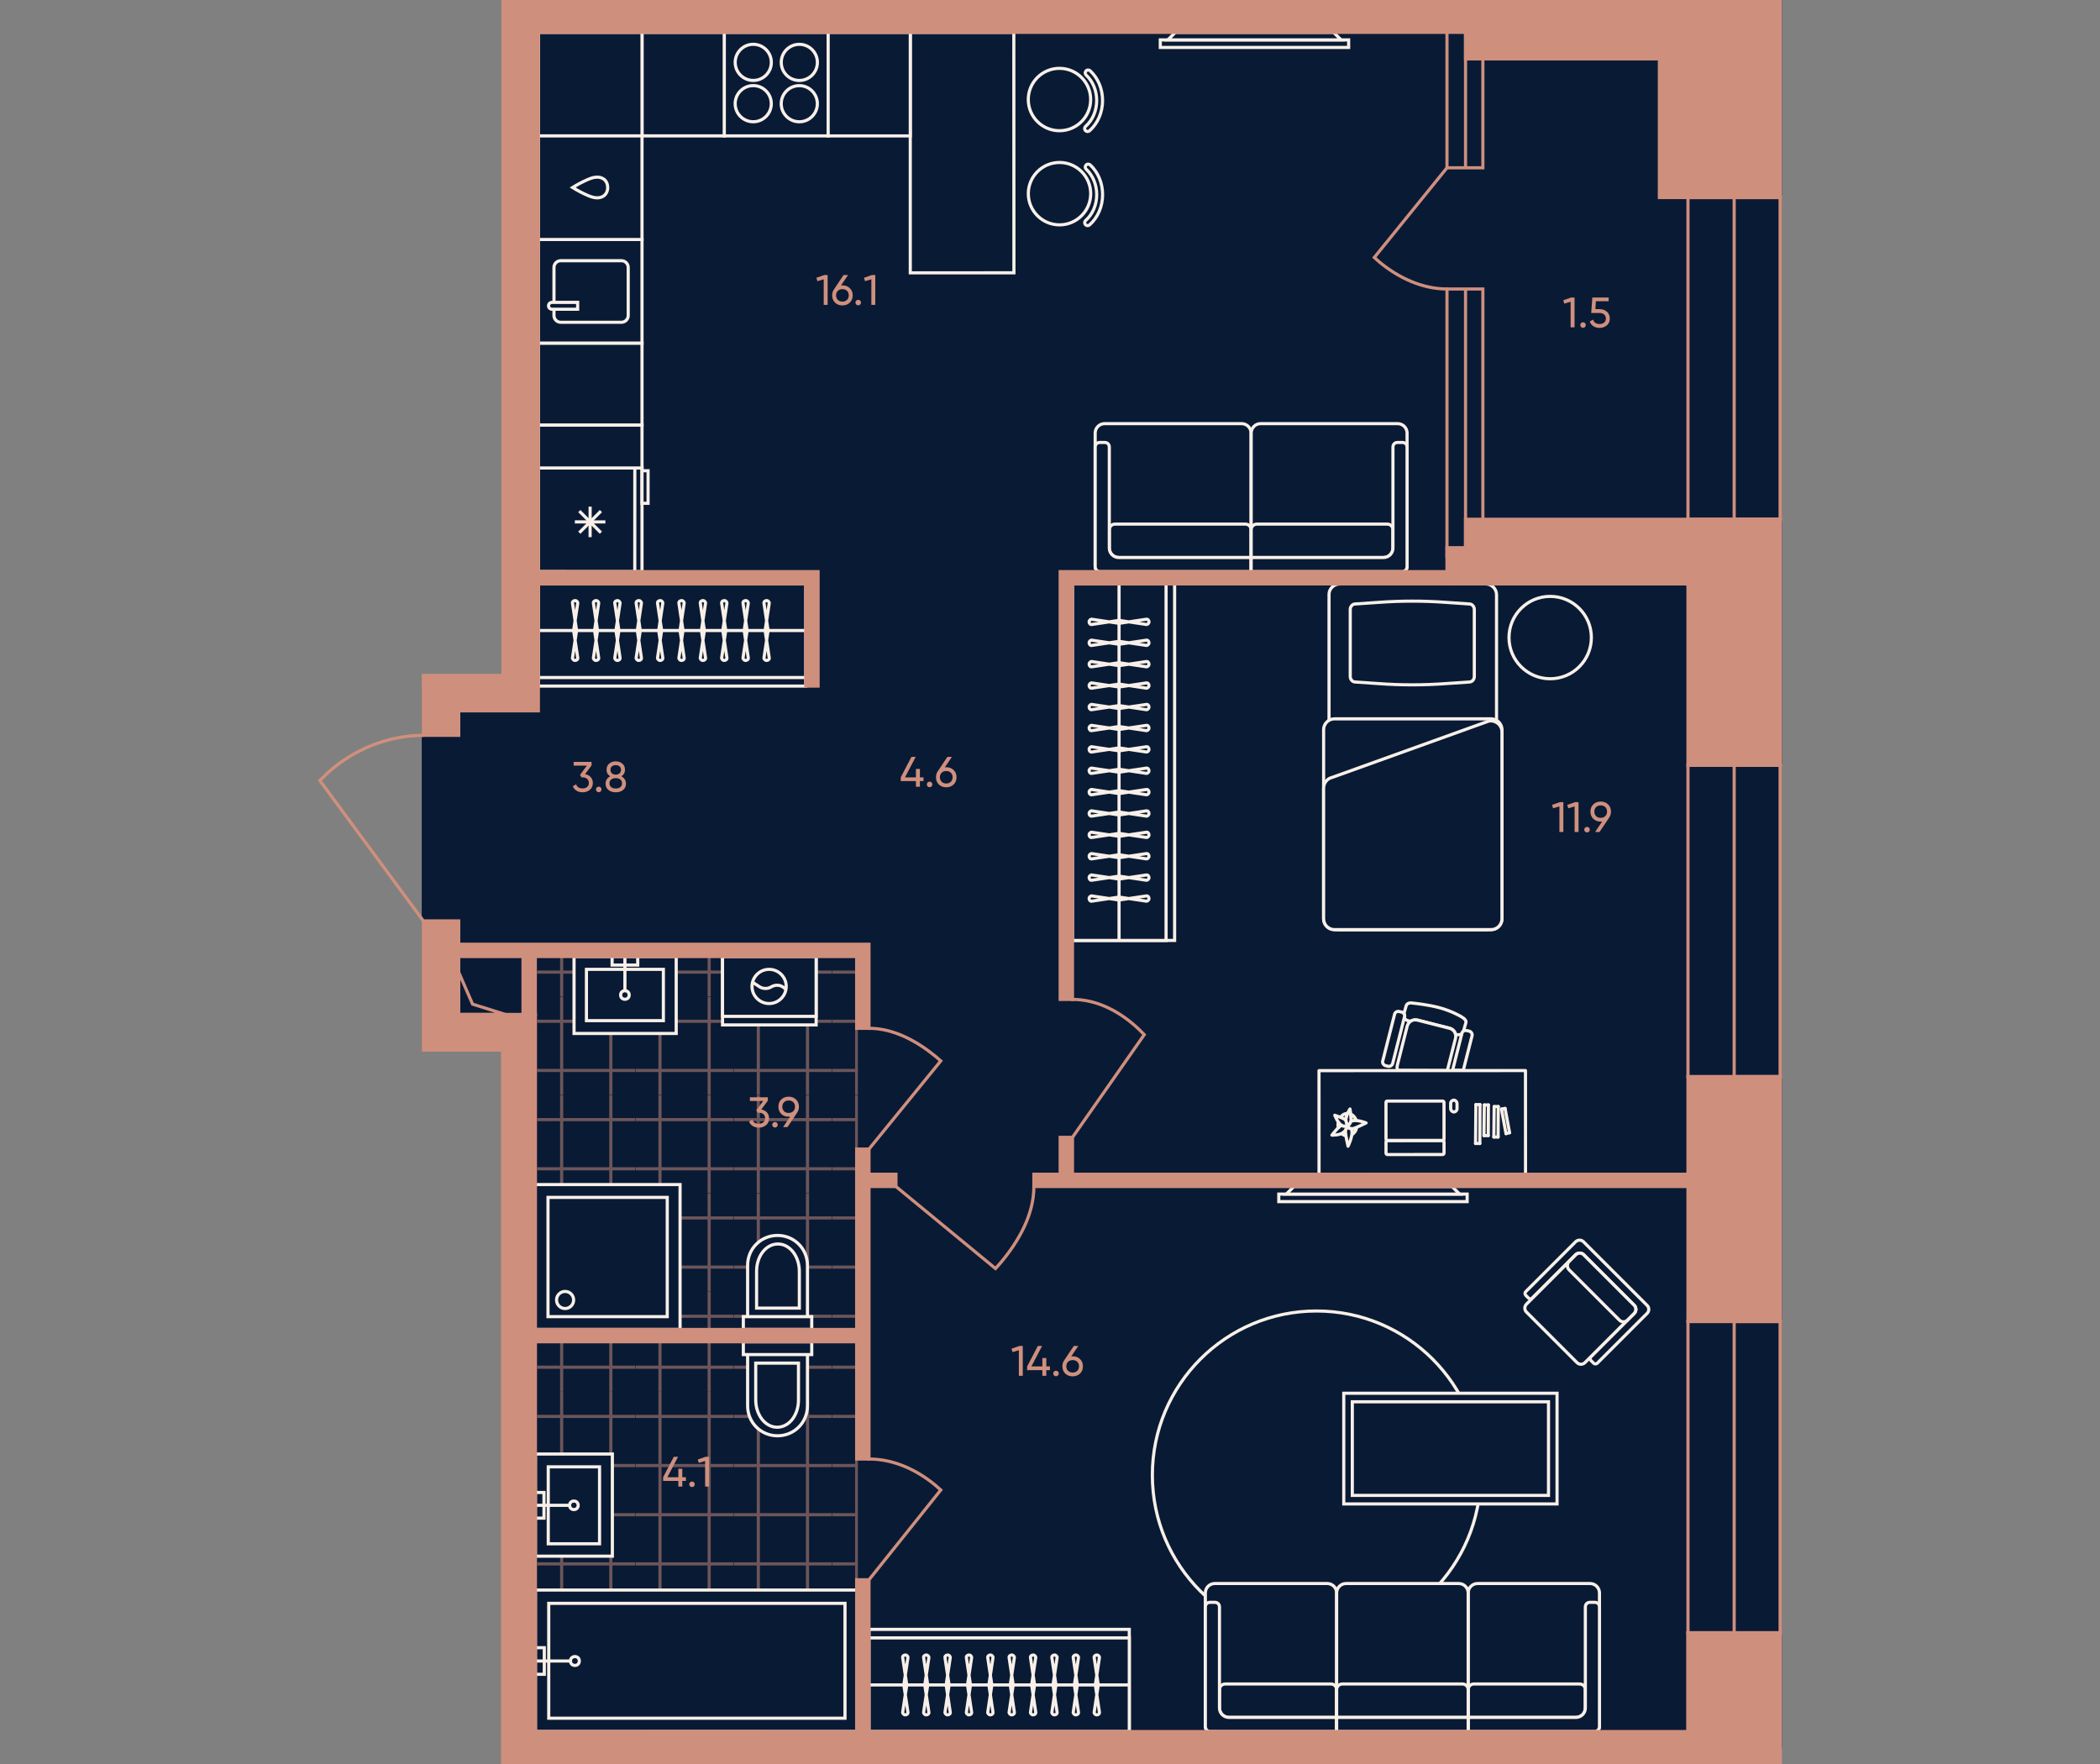<?xml version="1.0" encoding="UTF-8"?><svg id="plan" xmlns="http://www.w3.org/2000/svg" xmlns:xlink="http://www.w3.org/1999/xlink" viewBox="0 0 500 420"><rect x="0" y="0" width="500" height="420" fill="#808080" stroke="none"/><defs><clipPath id="clippath"><rect x="121.806" y="319.467" width="82.497" height="92.807" fill="none"/></clipPath><clipPath id="clippath-1"><rect x="198.112" y="307.969" width="23.413" height="23.413" fill="none"/></clipPath><clipPath id="clippath-2"><rect x="198.112" y="331.382" width="23.413" height="23.413" fill="none"/></clipPath><clipPath id="clippath-3"><rect x="198.112" y="354.794" width="23.413" height="23.413" fill="none"/></clipPath><clipPath id="clippath-4"><rect x="198.112" y="378.207" width="23.413" height="23.413" fill="none"/></clipPath><clipPath id="clippath-5"><rect x="198.112" y="401.62" width="23.413" height="23.413" fill="none"/></clipPath><clipPath id="clippath-6"><rect x="174.7" y="307.969" width="23.413" height="23.413" fill="none"/></clipPath><clipPath id="clippath-7"><rect x="174.7" y="331.382" width="23.413" height="23.413" fill="none"/></clipPath><clipPath id="clippath-8"><rect x="174.7" y="354.794" width="23.413" height="23.413" fill="none"/></clipPath><clipPath id="clippath-9"><rect x="174.7" y="378.207" width="23.413" height="23.413" fill="none"/></clipPath><clipPath id="clippath-10"><rect x="174.7" y="401.62" width="23.413" height="23.413" fill="none"/></clipPath><clipPath id="clippath-11"><rect x="151.287" y="307.969" width="23.413" height="23.413" fill="none"/></clipPath><clipPath id="clippath-12"><rect x="151.287" y="331.382" width="23.413" height="23.413" fill="none"/></clipPath><clipPath id="clippath-13"><rect x="151.287" y="354.794" width="23.413" height="23.413" fill="none"/></clipPath><clipPath id="clippath-14"><rect x="151.287" y="378.207" width="23.413" height="23.413" fill="none"/></clipPath><clipPath id="clippath-15"><rect x="151.287" y="401.62" width="23.413" height="23.413" fill="none"/></clipPath><clipPath id="clippath-16"><rect x="127.874" y="307.969" width="23.413" height="23.413" fill="none"/></clipPath><clipPath id="clippath-17"><rect x="127.874" y="331.382" width="23.413" height="23.413" fill="none"/></clipPath><clipPath id="clippath-18"><rect x="127.874" y="354.794" width="23.413" height="23.413" fill="none"/></clipPath><clipPath id="clippath-19"><rect x="127.874" y="378.207" width="23.413" height="23.413" fill="none"/></clipPath><clipPath id="clippath-20"><rect x="127.874" y="401.62" width="23.413" height="23.413" fill="none"/></clipPath><clipPath id="clippath-21"><rect x="104.461" y="307.969" width="23.413" height="23.413" fill="none"/></clipPath><clipPath id="clippath-22"><rect x="104.461" y="331.382" width="23.413" height="23.413" fill="none"/></clipPath><clipPath id="clippath-23"><rect x="104.461" y="354.794" width="23.413" height="23.413" fill="none"/></clipPath><clipPath id="clippath-24"><rect x="104.461" y="378.207" width="23.413" height="23.413" fill="none"/></clipPath><clipPath id="clippath-25"><rect x="104.461" y="401.62" width="23.413" height="23.413" fill="none"/></clipPath><clipPath id="clippath-26"><polygon points="121.806 318.201 204.303 318.201 204.303 226.788 126.101 226.788 126.101 241.732 121.806 241.732 121.806 318.201" fill="none"/></clipPath><clipPath id="clippath-27"><rect x="198.112" y="213.896" width="23.413" height="23.413" fill="none"/></clipPath><clipPath id="clippath-28"><rect x="198.112" y="237.309" width="23.413" height="23.413" fill="none"/></clipPath><clipPath id="clippath-29"><rect x="198.112" y="260.722" width="23.413" height="23.413" fill="none"/></clipPath><clipPath id="clippath-30"><rect x="198.112" y="284.134" width="23.413" height="23.413" fill="none"/></clipPath><clipPath id="clippath-31"><rect x="198.112" y="307.547" width="23.413" height="23.413" fill="none"/></clipPath><clipPath id="clippath-32"><rect x="174.7" y="213.896" width="23.413" height="23.413" fill="none"/></clipPath><clipPath id="clippath-33"><rect x="174.7" y="237.309" width="23.413" height="23.413" fill="none"/></clipPath><clipPath id="clippath-34"><rect x="174.7" y="260.722" width="23.413" height="23.413" fill="none"/></clipPath><clipPath id="clippath-35"><rect x="174.7" y="284.134" width="23.413" height="23.413" fill="none"/></clipPath><clipPath id="clippath-36"><rect x="174.7" y="307.547" width="23.413" height="23.413" fill="none"/></clipPath><clipPath id="clippath-37"><rect x="151.287" y="213.896" width="23.413" height="23.413" fill="none"/></clipPath><clipPath id="clippath-38"><rect x="151.287" y="237.309" width="23.413" height="23.413" fill="none"/></clipPath><clipPath id="clippath-39"><rect x="151.287" y="260.722" width="23.413" height="23.413" fill="none"/></clipPath><clipPath id="clippath-40"><rect x="151.287" y="284.134" width="23.413" height="23.413" fill="none"/></clipPath><clipPath id="clippath-41"><rect x="151.287" y="307.547" width="23.413" height="23.413" fill="none"/></clipPath><clipPath id="clippath-42"><rect x="127.874" y="213.896" width="23.413" height="23.413" fill="none"/></clipPath><clipPath id="clippath-43"><rect x="127.874" y="237.309" width="23.413" height="23.413" fill="none"/></clipPath><clipPath id="clippath-44"><rect x="127.874" y="260.722" width="23.413" height="23.413" fill="none"/></clipPath><clipPath id="clippath-45"><rect x="127.874" y="284.134" width="23.413" height="23.413" fill="none"/></clipPath><clipPath id="clippath-46"><rect x="127.874" y="307.547" width="23.413" height="23.413" fill="none"/></clipPath><clipPath id="clippath-47"><rect x="104.461" y="213.896" width="23.413" height="23.413" fill="none"/></clipPath><clipPath id="clippath-48"><rect x="104.461" y="237.309" width="23.413" height="23.413" fill="none"/></clipPath><clipPath id="clippath-49"><rect x="104.461" y="260.722" width="23.413" height="23.413" fill="none"/></clipPath><clipPath id="clippath-50"><rect x="104.461" y="284.134" width="23.413" height="23.413" fill="none"/></clipPath><clipPath id="clippath-51"><rect x="104.461" y="307.547" width="23.413" height="23.413" fill="none"/></clipPath></defs><g id="Floor"><polygon points="124.394 0 124.394 163.353 100.792 163.353 100.792 250.023 122.585 250.023 122.585 416.137 423.889 416.137 423.889 0 124.394 0" fill="#091a35" stroke="#091a35" stroke-linejoin="round" stroke-width=".75"/><g id="Wet_Floor"><g clip-path="url(#clippath)"><g clip-path="url(#clippath-1)"><g opacity=".5"><line x1="221.525" y1="313.822" x2="198.113" y2="313.822" fill="none" stroke="#cf8f7d" stroke-width=".75"/><line x1="198.113" y1="325.528" x2="221.525" y2="325.528" fill="none" stroke="#cf8f7d" stroke-width=".75"/><line x1="203.966" y1="307.969" x2="203.966" y2="331.381" fill="none" stroke="#cf8f7d" stroke-width=".75"/><line x1="215.672" y1="331.381" x2="215.672" y2="307.969" fill="none" stroke="#cf8f7d" stroke-width=".75"/></g></g><g clip-path="url(#clippath-2)"><g opacity=".5"><line x1="221.525" y1="337.235" x2="198.113" y2="337.235" fill="none" stroke="#cf8f7d" stroke-width=".75"/><line x1="198.113" y1="348.941" x2="221.525" y2="348.941" fill="none" stroke="#cf8f7d" stroke-width=".75"/><line x1="203.966" y1="331.381" x2="203.966" y2="354.794" fill="none" stroke="#cf8f7d" stroke-width=".75"/><line x1="215.672" y1="354.794" x2="215.672" y2="331.381" fill="none" stroke="#cf8f7d" stroke-width=".75"/></g></g><g clip-path="url(#clippath-3)"><g opacity=".5"><line x1="221.525" y1="360.647" x2="198.113" y2="360.647" fill="none" stroke="#cf8f7d" stroke-width=".75"/><line x1="198.113" y1="372.354" x2="221.525" y2="372.354" fill="none" stroke="#cf8f7d" stroke-width=".75"/><line x1="203.966" y1="354.794" x2="203.966" y2="378.207" fill="none" stroke="#cf8f7d" stroke-width=".75"/><line x1="215.672" y1="378.207" x2="215.672" y2="354.794" fill="none" stroke="#cf8f7d" stroke-width=".75"/></g></g><g clip-path="url(#clippath-4)"><g opacity=".5"><line x1="221.525" y1="384.06" x2="198.113" y2="384.06" fill="none" stroke="#cf8f7d" stroke-width=".75"/><line x1="198.113" y1="395.767" x2="221.525" y2="395.767" fill="none" stroke="#cf8f7d" stroke-width=".75"/><line x1="203.966" y1="378.207" x2="203.966" y2="401.62" fill="none" stroke="#cf8f7d" stroke-width=".75"/><line x1="215.672" y1="401.62" x2="215.672" y2="378.207" fill="none" stroke="#cf8f7d" stroke-width=".75"/></g></g><g clip-path="url(#clippath-5)"><g opacity=".5"><line x1="221.525" y1="407.473" x2="198.113" y2="407.473" fill="none" stroke="#cf8f7d" stroke-width=".75"/><line x1="198.113" y1="419.179" x2="221.525" y2="419.179" fill="none" stroke="#cf8f7d" stroke-width=".75"/><line x1="203.966" y1="401.62" x2="203.966" y2="425.033" fill="none" stroke="#cf8f7d" stroke-width=".75"/><line x1="215.672" y1="425.033" x2="215.672" y2="401.62" fill="none" stroke="#cf8f7d" stroke-width=".75"/></g></g><g clip-path="url(#clippath-6)"><g opacity=".5"><line x1="198.113" y1="313.822" x2="174.7" y2="313.822" fill="none" stroke="#cf8f7d" stroke-width=".75"/><line x1="174.7" y1="325.528" x2="198.113" y2="325.528" fill="none" stroke="#cf8f7d" stroke-width=".75"/><line x1="180.553" y1="307.969" x2="180.553" y2="331.381" fill="none" stroke="#cf8f7d" stroke-width=".75"/><line x1="192.259" y1="331.381" x2="192.259" y2="307.969" fill="none" stroke="#cf8f7d" stroke-width=".75"/></g></g><g clip-path="url(#clippath-7)"><g opacity=".5"><line x1="198.113" y1="337.235" x2="174.7" y2="337.235" fill="none" stroke="#cf8f7d" stroke-width=".75"/><line x1="174.7" y1="348.941" x2="198.113" y2="348.941" fill="none" stroke="#cf8f7d" stroke-width=".75"/><line x1="180.553" y1="331.381" x2="180.553" y2="354.794" fill="none" stroke="#cf8f7d" stroke-width=".75"/><line x1="192.259" y1="354.794" x2="192.259" y2="331.381" fill="none" stroke="#cf8f7d" stroke-width=".75"/></g></g><g clip-path="url(#clippath-8)"><g opacity=".5"><line x1="198.113" y1="360.647" x2="174.7" y2="360.647" fill="none" stroke="#cf8f7d" stroke-width=".75"/><line x1="174.7" y1="372.354" x2="198.113" y2="372.354" fill="none" stroke="#cf8f7d" stroke-width=".75"/><line x1="180.553" y1="354.794" x2="180.553" y2="378.207" fill="none" stroke="#cf8f7d" stroke-width=".75"/><line x1="192.259" y1="378.207" x2="192.259" y2="354.794" fill="none" stroke="#cf8f7d" stroke-width=".75"/></g></g><g clip-path="url(#clippath-9)"><g opacity=".5"><line x1="198.113" y1="384.06" x2="174.7" y2="384.06" fill="none" stroke="#cf8f7d" stroke-width=".75"/><line x1="174.7" y1="395.767" x2="198.113" y2="395.767" fill="none" stroke="#cf8f7d" stroke-width=".75"/><line x1="180.553" y1="378.207" x2="180.553" y2="401.62" fill="none" stroke="#cf8f7d" stroke-width=".75"/><line x1="192.259" y1="401.62" x2="192.259" y2="378.207" fill="none" stroke="#cf8f7d" stroke-width=".75"/></g></g><g clip-path="url(#clippath-10)"><g opacity=".5"><line x1="198.113" y1="407.473" x2="174.7" y2="407.473" fill="none" stroke="#cf8f7d" stroke-width=".75"/><line x1="174.7" y1="419.179" x2="198.113" y2="419.179" fill="none" stroke="#cf8f7d" stroke-width=".75"/><line x1="180.553" y1="401.62" x2="180.553" y2="425.033" fill="none" stroke="#cf8f7d" stroke-width=".75"/><line x1="192.259" y1="425.033" x2="192.259" y2="401.62" fill="none" stroke="#cf8f7d" stroke-width=".75"/></g></g><g clip-path="url(#clippath-11)"><g opacity=".5"><line x1="174.7" y1="313.822" x2="151.287" y2="313.822" fill="none" stroke="#cf8f7d" stroke-width=".75"/><line x1="151.287" y1="325.528" x2="174.7" y2="325.528" fill="none" stroke="#cf8f7d" stroke-width=".75"/><line x1="157.14" y1="307.969" x2="157.14" y2="331.381" fill="none" stroke="#cf8f7d" stroke-width=".75"/><line x1="168.846" y1="331.381" x2="168.846" y2="307.969" fill="none" stroke="#cf8f7d" stroke-width=".75"/></g></g><g clip-path="url(#clippath-12)"><g opacity=".5"><line x1="174.7" y1="337.235" x2="151.287" y2="337.235" fill="none" stroke="#cf8f7d" stroke-width=".75"/><line x1="151.287" y1="348.941" x2="174.7" y2="348.941" fill="none" stroke="#cf8f7d" stroke-width=".75"/><line x1="157.14" y1="331.381" x2="157.14" y2="354.794" fill="none" stroke="#cf8f7d" stroke-width=".75"/><line x1="168.846" y1="354.794" x2="168.846" y2="331.381" fill="none" stroke="#cf8f7d" stroke-width=".75"/></g></g><g clip-path="url(#clippath-13)"><g opacity=".5"><line x1="174.7" y1="360.647" x2="151.287" y2="360.647" fill="none" stroke="#cf8f7d" stroke-width=".75"/><line x1="151.287" y1="372.354" x2="174.7" y2="372.354" fill="none" stroke="#cf8f7d" stroke-width=".75"/><line x1="157.14" y1="354.794" x2="157.14" y2="378.207" fill="none" stroke="#cf8f7d" stroke-width=".75"/><line x1="168.846" y1="378.207" x2="168.846" y2="354.794" fill="none" stroke="#cf8f7d" stroke-width=".75"/></g></g><g clip-path="url(#clippath-14)"><g opacity=".5"><line x1="174.7" y1="384.06" x2="151.287" y2="384.06" fill="none" stroke="#cf8f7d" stroke-width=".75"/><line x1="151.287" y1="395.767" x2="174.7" y2="395.767" fill="none" stroke="#cf8f7d" stroke-width=".75"/><line x1="157.14" y1="378.207" x2="157.14" y2="401.62" fill="none" stroke="#cf8f7d" stroke-width=".75"/><line x1="168.846" y1="401.62" x2="168.846" y2="378.207" fill="none" stroke="#cf8f7d" stroke-width=".75"/></g></g><g clip-path="url(#clippath-15)"><g opacity=".5"><line x1="174.7" y1="407.473" x2="151.287" y2="407.473" fill="none" stroke="#cf8f7d" stroke-width=".75"/><line x1="151.287" y1="419.179" x2="174.7" y2="419.179" fill="none" stroke="#cf8f7d" stroke-width=".75"/><line x1="157.14" y1="401.62" x2="157.14" y2="425.033" fill="none" stroke="#cf8f7d" stroke-width=".75"/><line x1="168.846" y1="425.033" x2="168.846" y2="401.62" fill="none" stroke="#cf8f7d" stroke-width=".75"/></g></g><g clip-path="url(#clippath-16)"><g opacity=".5"><line x1="151.287" y1="313.822" x2="127.874" y2="313.822" fill="none" stroke="#cf8f7d" stroke-width=".75"/><line x1="127.874" y1="325.528" x2="151.287" y2="325.528" fill="none" stroke="#cf8f7d" stroke-width=".75"/><line x1="133.727" y1="307.969" x2="133.727" y2="331.381" fill="none" stroke="#cf8f7d" stroke-width=".75"/><line x1="145.434" y1="331.381" x2="145.434" y2="307.969" fill="none" stroke="#cf8f7d" stroke-width=".75"/></g></g><g clip-path="url(#clippath-17)"><g opacity=".5"><line x1="151.287" y1="337.235" x2="127.874" y2="337.235" fill="none" stroke="#cf8f7d" stroke-width=".75"/><line x1="127.874" y1="348.941" x2="151.287" y2="348.941" fill="none" stroke="#cf8f7d" stroke-width=".75"/><line x1="133.727" y1="331.381" x2="133.727" y2="354.794" fill="none" stroke="#cf8f7d" stroke-width=".75"/><line x1="145.434" y1="354.794" x2="145.434" y2="331.381" fill="none" stroke="#cf8f7d" stroke-width=".75"/></g></g><g clip-path="url(#clippath-18)"><g opacity=".5"><line x1="151.287" y1="360.647" x2="127.874" y2="360.647" fill="none" stroke="#cf8f7d" stroke-width=".75"/><line x1="127.874" y1="372.354" x2="151.287" y2="372.354" fill="none" stroke="#cf8f7d" stroke-width=".75"/><line x1="133.727" y1="354.794" x2="133.727" y2="378.207" fill="none" stroke="#cf8f7d" stroke-width=".75"/><line x1="145.434" y1="378.207" x2="145.434" y2="354.794" fill="none" stroke="#cf8f7d" stroke-width=".75"/></g></g><g clip-path="url(#clippath-19)"><g opacity=".5"><line x1="151.287" y1="384.06" x2="127.874" y2="384.06" fill="none" stroke="#cf8f7d" stroke-width=".75"/><line x1="127.874" y1="395.767" x2="151.287" y2="395.767" fill="none" stroke="#cf8f7d" stroke-width=".75"/><line x1="133.727" y1="378.207" x2="133.727" y2="401.62" fill="none" stroke="#cf8f7d" stroke-width=".75"/><line x1="145.434" y1="401.62" x2="145.434" y2="378.207" fill="none" stroke="#cf8f7d" stroke-width=".75"/></g></g><g clip-path="url(#clippath-20)"><g opacity=".5"><line x1="151.287" y1="407.473" x2="127.874" y2="407.473" fill="none" stroke="#cf8f7d" stroke-width=".75"/><line x1="127.874" y1="419.179" x2="151.287" y2="419.179" fill="none" stroke="#cf8f7d" stroke-width=".75"/><line x1="133.727" y1="401.62" x2="133.727" y2="425.033" fill="none" stroke="#cf8f7d" stroke-width=".75"/><line x1="145.434" y1="425.033" x2="145.434" y2="401.62" fill="none" stroke="#cf8f7d" stroke-width=".75"/></g></g><g clip-path="url(#clippath-21)"><g opacity=".5"><line x1="127.874" y1="313.822" x2="104.461" y2="313.822" fill="none" stroke="#cf8f7d" stroke-width=".75"/><line x1="104.461" y1="325.528" x2="127.874" y2="325.528" fill="none" stroke="#cf8f7d" stroke-width=".75"/><line x1="110.314" y1="307.969" x2="110.314" y2="331.381" fill="none" stroke="#cf8f7d" stroke-width=".75"/><line x1="122.021" y1="331.381" x2="122.021" y2="307.969" fill="none" stroke="#cf8f7d" stroke-width=".75"/></g></g><g clip-path="url(#clippath-22)"><g opacity=".5"><line x1="127.874" y1="337.235" x2="104.461" y2="337.235" fill="none" stroke="#cf8f7d" stroke-width=".75"/><line x1="104.461" y1="348.941" x2="127.874" y2="348.941" fill="none" stroke="#cf8f7d" stroke-width=".75"/><line x1="110.314" y1="331.381" x2="110.314" y2="354.794" fill="none" stroke="#cf8f7d" stroke-width=".75"/><line x1="122.021" y1="354.794" x2="122.021" y2="331.381" fill="none" stroke="#cf8f7d" stroke-width=".75"/></g></g><g clip-path="url(#clippath-23)"><g opacity=".5"><line x1="127.874" y1="360.647" x2="104.461" y2="360.647" fill="none" stroke="#cf8f7d" stroke-width=".75"/><line x1="104.461" y1="372.354" x2="127.874" y2="372.354" fill="none" stroke="#cf8f7d" stroke-width=".75"/><line x1="110.314" y1="354.794" x2="110.314" y2="378.207" fill="none" stroke="#cf8f7d" stroke-width=".75"/><line x1="122.021" y1="378.207" x2="122.021" y2="354.794" fill="none" stroke="#cf8f7d" stroke-width=".75"/></g></g><g clip-path="url(#clippath-24)"><g opacity=".5"><line x1="127.874" y1="384.06" x2="104.461" y2="384.06" fill="none" stroke="#cf8f7d" stroke-width=".75"/><line x1="104.461" y1="395.767" x2="127.874" y2="395.767" fill="none" stroke="#cf8f7d" stroke-width=".75"/><line x1="110.314" y1="378.207" x2="110.314" y2="401.62" fill="none" stroke="#cf8f7d" stroke-width=".75"/><line x1="122.021" y1="401.62" x2="122.021" y2="378.207" fill="none" stroke="#cf8f7d" stroke-width=".75"/></g></g><g clip-path="url(#clippath-25)"><g opacity=".5"><line x1="127.874" y1="407.473" x2="104.461" y2="407.473" fill="none" stroke="#cf8f7d" stroke-width=".75"/><line x1="104.461" y1="419.179" x2="127.874" y2="419.179" fill="none" stroke="#cf8f7d" stroke-width=".75"/><line x1="110.314" y1="401.62" x2="110.314" y2="425.033" fill="none" stroke="#cf8f7d" stroke-width=".75"/><line x1="122.021" y1="425.033" x2="122.021" y2="401.62" fill="none" stroke="#cf8f7d" stroke-width=".75"/></g></g></g></g><g id="Wet_Floor-2"><g clip-path="url(#clippath-26)"><g clip-path="url(#clippath-27)"><g opacity=".5"><line x1="221.525" y1="219.749" x2="198.113" y2="219.749" fill="none" stroke="#cf8f7d" stroke-width=".75"/><line x1="198.113" y1="231.456" x2="221.525" y2="231.456" fill="none" stroke="#cf8f7d" stroke-width=".75"/><line x1="203.966" y1="213.896" x2="203.966" y2="237.309" fill="none" stroke="#cf8f7d" stroke-width=".75"/><line x1="215.672" y1="237.309" x2="215.672" y2="213.896" fill="none" stroke="#cf8f7d" stroke-width=".75"/></g></g><g clip-path="url(#clippath-28)"><g opacity=".5"><line x1="221.525" y1="243.162" x2="198.113" y2="243.162" fill="none" stroke="#cf8f7d" stroke-width=".75"/><line x1="198.113" y1="254.868" x2="221.525" y2="254.868" fill="none" stroke="#cf8f7d" stroke-width=".75"/><line x1="203.966" y1="237.309" x2="203.966" y2="260.721" fill="none" stroke="#cf8f7d" stroke-width=".75"/><line x1="215.672" y1="260.721" x2="215.672" y2="237.309" fill="none" stroke="#cf8f7d" stroke-width=".75"/></g></g><g clip-path="url(#clippath-29)"><g opacity=".5"><line x1="221.525" y1="266.575" x2="198.113" y2="266.575" fill="none" stroke="#cf8f7d" stroke-width=".75"/><line x1="198.113" y1="278.281" x2="221.525" y2="278.281" fill="none" stroke="#cf8f7d" stroke-width=".75"/><line x1="203.966" y1="260.721" x2="203.966" y2="284.134" fill="none" stroke="#cf8f7d" stroke-width=".75"/><line x1="215.672" y1="284.134" x2="215.672" y2="260.721" fill="none" stroke="#cf8f7d" stroke-width=".75"/></g></g><g clip-path="url(#clippath-30)"><g opacity=".5"><line x1="221.525" y1="289.988" x2="198.113" y2="289.988" fill="none" stroke="#cf8f7d" stroke-width=".75"/><line x1="198.113" y1="301.694" x2="221.525" y2="301.694" fill="none" stroke="#cf8f7d" stroke-width=".75"/><line x1="203.966" y1="284.134" x2="203.966" y2="307.547" fill="none" stroke="#cf8f7d" stroke-width=".75"/><line x1="215.672" y1="307.547" x2="215.672" y2="284.134" fill="none" stroke="#cf8f7d" stroke-width=".75"/></g></g><g clip-path="url(#clippath-31)"><g opacity=".5"><line x1="221.525" y1="313.4" x2="198.113" y2="313.4" fill="none" stroke="#cf8f7d" stroke-width=".75"/><line x1="198.113" y1="325.107" x2="221.525" y2="325.107" fill="none" stroke="#cf8f7d" stroke-width=".75"/><line x1="203.966" y1="307.547" x2="203.966" y2="330.96" fill="none" stroke="#cf8f7d" stroke-width=".75"/><line x1="215.672" y1="330.96" x2="215.672" y2="307.547" fill="none" stroke="#cf8f7d" stroke-width=".75"/></g></g><g clip-path="url(#clippath-32)"><g opacity=".5"><line x1="198.113" y1="219.749" x2="174.7" y2="219.749" fill="none" stroke="#cf8f7d" stroke-width=".75"/><line x1="174.7" y1="231.456" x2="198.113" y2="231.456" fill="none" stroke="#cf8f7d" stroke-width=".75"/><line x1="180.553" y1="213.896" x2="180.553" y2="237.309" fill="none" stroke="#cf8f7d" stroke-width=".75"/><line x1="192.259" y1="237.309" x2="192.259" y2="213.896" fill="none" stroke="#cf8f7d" stroke-width=".75"/></g></g><g clip-path="url(#clippath-33)"><g opacity=".5"><line x1="198.113" y1="243.162" x2="174.7" y2="243.162" fill="none" stroke="#cf8f7d" stroke-width=".75"/><line x1="174.7" y1="254.868" x2="198.113" y2="254.868" fill="none" stroke="#cf8f7d" stroke-width=".75"/><line x1="180.553" y1="237.309" x2="180.553" y2="260.721" fill="none" stroke="#cf8f7d" stroke-width=".75"/><line x1="192.259" y1="260.721" x2="192.259" y2="237.309" fill="none" stroke="#cf8f7d" stroke-width=".75"/></g></g><g clip-path="url(#clippath-34)"><g opacity=".5"><line x1="198.113" y1="266.575" x2="174.7" y2="266.575" fill="none" stroke="#cf8f7d" stroke-width=".75"/><line x1="174.7" y1="278.281" x2="198.113" y2="278.281" fill="none" stroke="#cf8f7d" stroke-width=".75"/><line x1="180.553" y1="260.721" x2="180.553" y2="284.134" fill="none" stroke="#cf8f7d" stroke-width=".75"/><line x1="192.259" y1="284.134" x2="192.259" y2="260.721" fill="none" stroke="#cf8f7d" stroke-width=".75"/></g></g><g clip-path="url(#clippath-35)"><g opacity=".5"><line x1="198.113" y1="289.988" x2="174.7" y2="289.988" fill="none" stroke="#cf8f7d" stroke-width=".75"/><line x1="174.7" y1="301.694" x2="198.113" y2="301.694" fill="none" stroke="#cf8f7d" stroke-width=".75"/><line x1="180.553" y1="284.134" x2="180.553" y2="307.547" fill="none" stroke="#cf8f7d" stroke-width=".75"/><line x1="192.259" y1="307.547" x2="192.259" y2="284.134" fill="none" stroke="#cf8f7d" stroke-width=".75"/></g></g><g clip-path="url(#clippath-36)"><g opacity=".5"><line x1="198.113" y1="313.4" x2="174.7" y2="313.4" fill="none" stroke="#cf8f7d" stroke-width=".75"/><line x1="174.7" y1="325.107" x2="198.113" y2="325.107" fill="none" stroke="#cf8f7d" stroke-width=".75"/><line x1="180.553" y1="307.547" x2="180.553" y2="330.96" fill="none" stroke="#cf8f7d" stroke-width=".75"/><line x1="192.259" y1="330.96" x2="192.259" y2="307.547" fill="none" stroke="#cf8f7d" stroke-width=".75"/></g></g><g clip-path="url(#clippath-37)"><g opacity=".5"><line x1="174.7" y1="219.749" x2="151.287" y2="219.749" fill="none" stroke="#cf8f7d" stroke-width=".75"/><line x1="151.287" y1="231.456" x2="174.7" y2="231.456" fill="none" stroke="#cf8f7d" stroke-width=".75"/><line x1="157.14" y1="213.896" x2="157.14" y2="237.309" fill="none" stroke="#cf8f7d" stroke-width=".75"/><line x1="168.846" y1="237.309" x2="168.846" y2="213.896" fill="none" stroke="#cf8f7d" stroke-width=".75"/></g></g><g clip-path="url(#clippath-38)"><g opacity=".5"><line x1="174.7" y1="243.162" x2="151.287" y2="243.162" fill="none" stroke="#cf8f7d" stroke-width=".75"/><line x1="151.287" y1="254.868" x2="174.7" y2="254.868" fill="none" stroke="#cf8f7d" stroke-width=".75"/><line x1="157.14" y1="237.309" x2="157.14" y2="260.721" fill="none" stroke="#cf8f7d" stroke-width=".75"/><line x1="168.846" y1="260.721" x2="168.846" y2="237.309" fill="none" stroke="#cf8f7d" stroke-width=".75"/></g></g><g clip-path="url(#clippath-39)"><g opacity=".5"><line x1="174.7" y1="266.575" x2="151.287" y2="266.575" fill="none" stroke="#cf8f7d" stroke-width=".75"/><line x1="151.287" y1="278.281" x2="174.7" y2="278.281" fill="none" stroke="#cf8f7d" stroke-width=".75"/><line x1="157.14" y1="260.721" x2="157.14" y2="284.134" fill="none" stroke="#cf8f7d" stroke-width=".75"/><line x1="168.846" y1="284.134" x2="168.846" y2="260.721" fill="none" stroke="#cf8f7d" stroke-width=".75"/></g></g><g clip-path="url(#clippath-40)"><g opacity=".5"><line x1="174.7" y1="289.988" x2="151.287" y2="289.988" fill="none" stroke="#cf8f7d" stroke-width=".75"/><line x1="151.287" y1="301.694" x2="174.7" y2="301.694" fill="none" stroke="#cf8f7d" stroke-width=".75"/><line x1="157.14" y1="284.134" x2="157.14" y2="307.547" fill="none" stroke="#cf8f7d" stroke-width=".75"/><line x1="168.846" y1="307.547" x2="168.846" y2="284.134" fill="none" stroke="#cf8f7d" stroke-width=".75"/></g></g><g clip-path="url(#clippath-41)"><g opacity=".5"><line x1="174.7" y1="313.4" x2="151.287" y2="313.4" fill="none" stroke="#cf8f7d" stroke-width=".75"/><line x1="151.287" y1="325.107" x2="174.7" y2="325.107" fill="none" stroke="#cf8f7d" stroke-width=".75"/><line x1="157.14" y1="307.547" x2="157.14" y2="330.96" fill="none" stroke="#cf8f7d" stroke-width=".75"/><line x1="168.846" y1="330.96" x2="168.846" y2="307.547" fill="none" stroke="#cf8f7d" stroke-width=".75"/></g></g><g clip-path="url(#clippath-42)"><g opacity=".5"><line x1="151.287" y1="219.749" x2="127.874" y2="219.749" fill="none" stroke="#cf8f7d" stroke-width=".75"/><line x1="127.874" y1="231.456" x2="151.287" y2="231.456" fill="none" stroke="#cf8f7d" stroke-width=".75"/><line x1="133.727" y1="213.896" x2="133.727" y2="237.309" fill="none" stroke="#cf8f7d" stroke-width=".75"/><line x1="145.434" y1="237.309" x2="145.434" y2="213.896" fill="none" stroke="#cf8f7d" stroke-width=".75"/></g></g><g clip-path="url(#clippath-43)"><g opacity=".5"><line x1="151.287" y1="243.162" x2="127.874" y2="243.162" fill="none" stroke="#cf8f7d" stroke-width=".75"/><line x1="127.874" y1="254.868" x2="151.287" y2="254.868" fill="none" stroke="#cf8f7d" stroke-width=".75"/><line x1="133.727" y1="237.309" x2="133.727" y2="260.721" fill="none" stroke="#cf8f7d" stroke-width=".75"/><line x1="145.434" y1="260.721" x2="145.434" y2="237.309" fill="none" stroke="#cf8f7d" stroke-width=".75"/></g></g><g clip-path="url(#clippath-44)"><g opacity=".5"><line x1="151.287" y1="266.575" x2="127.874" y2="266.575" fill="none" stroke="#cf8f7d" stroke-width=".75"/><line x1="127.874" y1="278.281" x2="151.287" y2="278.281" fill="none" stroke="#cf8f7d" stroke-width=".75"/><line x1="133.727" y1="260.721" x2="133.727" y2="284.134" fill="none" stroke="#cf8f7d" stroke-width=".75"/><line x1="145.434" y1="284.134" x2="145.434" y2="260.721" fill="none" stroke="#cf8f7d" stroke-width=".75"/></g></g><g clip-path="url(#clippath-45)"><g opacity=".5"><line x1="151.287" y1="289.988" x2="127.874" y2="289.988" fill="none" stroke="#cf8f7d" stroke-width=".75"/><line x1="127.874" y1="301.694" x2="151.287" y2="301.694" fill="none" stroke="#cf8f7d" stroke-width=".75"/><line x1="133.727" y1="284.134" x2="133.727" y2="307.547" fill="none" stroke="#cf8f7d" stroke-width=".75"/><line x1="145.434" y1="307.547" x2="145.434" y2="284.134" fill="none" stroke="#cf8f7d" stroke-width=".75"/></g></g><g clip-path="url(#clippath-46)"><g opacity=".5"><line x1="151.287" y1="313.4" x2="127.874" y2="313.4" fill="none" stroke="#cf8f7d" stroke-width=".75"/><line x1="127.874" y1="325.107" x2="151.287" y2="325.107" fill="none" stroke="#cf8f7d" stroke-width=".75"/><line x1="133.727" y1="307.547" x2="133.727" y2="330.96" fill="none" stroke="#cf8f7d" stroke-width=".75"/><line x1="145.434" y1="330.96" x2="145.434" y2="307.547" fill="none" stroke="#cf8f7d" stroke-width=".75"/></g></g><g clip-path="url(#clippath-47)"><g opacity=".5"><line x1="127.874" y1="219.749" x2="104.461" y2="219.749" fill="none" stroke="#cf8f7d" stroke-width=".75"/><line x1="104.461" y1="231.456" x2="127.874" y2="231.456" fill="none" stroke="#cf8f7d" stroke-width=".75"/><line x1="110.314" y1="213.896" x2="110.314" y2="237.309" fill="none" stroke="#cf8f7d" stroke-width=".75"/><line x1="122.021" y1="237.309" x2="122.021" y2="213.896" fill="none" stroke="#cf8f7d" stroke-width=".75"/></g></g><g clip-path="url(#clippath-48)"><g opacity=".5"><line x1="127.874" y1="243.162" x2="104.461" y2="243.162" fill="none" stroke="#cf8f7d" stroke-width=".75"/><line x1="104.461" y1="254.868" x2="127.874" y2="254.868" fill="none" stroke="#cf8f7d" stroke-width=".75"/><line x1="110.314" y1="237.309" x2="110.314" y2="260.721" fill="none" stroke="#cf8f7d" stroke-width=".75"/><line x1="122.021" y1="260.721" x2="122.021" y2="237.309" fill="none" stroke="#cf8f7d" stroke-width=".75"/></g></g><g clip-path="url(#clippath-49)"><g opacity=".5"><line x1="127.874" y1="266.575" x2="104.461" y2="266.575" fill="none" stroke="#cf8f7d" stroke-width=".75"/><line x1="104.461" y1="278.281" x2="127.874" y2="278.281" fill="none" stroke="#cf8f7d" stroke-width=".75"/><line x1="110.314" y1="260.721" x2="110.314" y2="284.134" fill="none" stroke="#cf8f7d" stroke-width=".75"/><line x1="122.021" y1="284.134" x2="122.021" y2="260.721" fill="none" stroke="#cf8f7d" stroke-width=".75"/></g></g><g clip-path="url(#clippath-50)"><g opacity=".5"><line x1="127.874" y1="289.988" x2="104.461" y2="289.988" fill="none" stroke="#cf8f7d" stroke-width=".75"/><line x1="104.461" y1="301.694" x2="127.874" y2="301.694" fill="none" stroke="#cf8f7d" stroke-width=".75"/><line x1="110.314" y1="284.134" x2="110.314" y2="307.547" fill="none" stroke="#cf8f7d" stroke-width=".75"/><line x1="122.021" y1="307.547" x2="122.021" y2="284.134" fill="none" stroke="#cf8f7d" stroke-width=".75"/></g></g><g clip-path="url(#clippath-51)"><g opacity=".5"><line x1="127.874" y1="313.4" x2="104.461" y2="313.4" fill="none" stroke="#cf8f7d" stroke-width=".75"/><line x1="104.461" y1="325.107" x2="127.874" y2="325.107" fill="none" stroke="#cf8f7d" stroke-width=".75"/><line x1="110.314" y1="307.547" x2="110.314" y2="330.96" fill="none" stroke="#cf8f7d" stroke-width=".75"/><line x1="122.021" y1="330.96" x2="122.021" y2="307.547" fill="none" stroke="#cf8f7d" stroke-width=".75"/></g></g></g></g></g><g id="Furniture"><g id="Bathroom"><g id="WC"><g id="WC_2"><path d="m178.004,322.519h15.265v-3.053h-16.283v3.053h1.018Z" fill="#091a35"/><path d="m178.004,334.732c0,3.969,3.155,7.124,7.124,7.124s7.124-3.155,7.124-7.124v-12.212h-14.248v12.212Z" fill="#091a35"/><path d="m178.004,322.519h14.248m-14.248,0v12.212c0,3.969,3.155,7.124,7.124,7.124s7.124-3.155,7.124-7.124v-12.212m-14.248,0h-1.018v-3.053h16.283v3.053h-1.018" fill="#091a35" stroke="#f8f0e8" stroke-width=".75"/></g><path id="WC_3" d="m179.937,333.307c0,3.562,2.239,6.513,5.088,6.513s5.088-2.849,5.088-6.513v-8.752h-10.177v8.752Z" fill="#091a35" stroke="#f8f0e8" stroke-width=".75"/></g><g id="WC-2"><g id="WC_2-2"><path d="m192.251,313.488h-15.265v3.053h16.283v-3.053h-1.018Z" fill="#091a35"/><path d="m192.251,301.275c0-3.969-3.155-7.124-7.124-7.124s-7.124,3.155-7.124,7.124v12.212h14.248v-12.212Z" fill="#091a35"/><path d="m192.251,313.488h-14.248m14.248,0v-12.212c0-3.969-3.155-7.124-7.124-7.124s-7.124,3.155-7.124,7.124v12.212m14.248,0h1.018v3.053h-16.283v-3.053h1.018" fill="#091a35" stroke="#f8f0e8" stroke-width=".75"/></g><path id="WC_3-2" d="m190.318,302.7c0-3.562-2.239-6.513-5.088-6.513s-5.088,2.849-5.088,6.513v8.752h10.177v-8.752Z" fill="#091a35" stroke="#f8f0e8" stroke-width=".75"/></g><g id="Sinc"><rect id="Rectangle_105_2" x="127.483" y="346.195" width="18.319" height="24.323" fill="#091a35" stroke="#f8f0e8" stroke-width=".75"/><rect id="Rectangle_106_3" x="130.536" y="349.248" width="12.212" height="18.319" fill="#091a35" stroke="#f8f0e8" stroke-width=".75"/><g id="Tap_2"><rect id="Rectangle_106_4" x="127.483" y="355.354" width="2.035" height="6.106" fill="#091a35" stroke="#f8f0e8" stroke-width=".75"/><circle id="Ellipse_108_2" cx="136.642" cy="358.407" r="1.018" fill="#091a35" stroke="#f8f0e8" stroke-width=".75"/><path id="Vector_19_2" d="m135.624,358.407h-8.142" fill="#091a35" stroke="#f8f0e8" stroke-width=".75"/></g></g><g id="Sinc-2"><rect id="Rectangle_105_2-2" x="136.678" y="227.745" width="24.323" height="18.319" fill="#091a35" stroke="#f8f0e8" stroke-width=".75"/><rect id="Rectangle_106_3-2" x="139.629" y="230.798" width="18.319" height="12.212" fill="#091a35" stroke="#f8f0e8" stroke-width=".75"/><g id="Tap_2-2"><rect id="Rectangle_106_4-2" x="145.735" y="227.745" width="6.106" height="2.035" fill="#091a35" stroke="#f8f0e8" stroke-width=".75"/><circle id="Ellipse_108_2-2" cx="148.788" cy="236.905" r="1.018" fill="#091a35" stroke="#f8f0e8" stroke-width=".75"/><path id="Vector_19_2-2" d="m148.788,235.887v-8.142" fill="#091a35" stroke="#f8f0e8" stroke-width=".75"/></g></g><g id="Shower"><rect id="Rectangle_106_7" x="127.422" y="282.041" width="34.5" height="34.5" fill="#091a35" stroke="#f8f0e8" stroke-width=".75"/><rect id="Rectangle_107" x="130.475" y="285.094" width="28.394" height="28.394" fill="#091a35" stroke="#f8f0e8" stroke-width=".75"/><circle id="Ellipse_108_4" cx="134.546" cy="309.519" r="2.035" fill="#091a35" stroke="#f8f0e8" stroke-width=".75"/></g><g id="WM"><rect id="Rectangle_105_4" x="172.031" y="227.745" width="22.288" height="16.283" fill="#091a35" stroke="#f8f0e8" stroke-width=".75"/><rect id="Rectangle_106_8" x="172.031" y="227.745" width="22.288" height="14.248" fill="#091a35" stroke="#f8f0e8" stroke-width=".75"/><g id="Vector_3"><path d="m183.124,238.94c-2.239,0-4.071-1.832-4.071-4.071s1.832-4.071,4.071-4.071,4.071,1.832,4.071,4.071-1.832,4.071-4.071,4.071Z" fill="#091a35"/><path d="m179.155,233.851l1.73,1.119c.814.509,1.934.509,2.748,0,1.018-.611,2.239-.509,3.155.305l.338.338m-4.002,3.326c-2.239,0-4.071-1.832-4.071-4.071s1.832-4.071,4.071-4.071,4.071,1.832,4.071,4.071-1.832,4.071-4.071,4.071Z" fill="none" stroke="#f8f0e8" stroke-width=".75"/></g></g><g id="Bath"><rect id="Rectangle_105_3" x="127.483" y="378.581" width="76.876" height="33.686" fill="#091a35" stroke="#f8f0e8" stroke-width=".75"/><rect id="Rectangle_106_5" x="130.651" y="381.749" width="70.54" height="27.35" fill="#091a35" stroke="#f8f0e8" stroke-width=".75"/><g id="Tap_3"><rect id="Rectangle_106_6" x="127.483" y="392.309" width="2.112" height="6.336" fill="#091a35" stroke="#f8f0e8" stroke-width=".75"/><circle id="Ellipse_108_3" cx="136.881" cy="395.477" r="1.056" fill="#091a35" stroke="#f8f0e8" stroke-width=".75"/><path id="Vector_19_3" d="m135.825,395.477h-8.342" fill="#091a35" stroke="#f8f0e8" stroke-width=".75"/></g></g></g><g id="Kitchen"><g id="Kitchen-2"><g id="bar_counter"><g><circle cx="252.264" cy="46.111" r="7.427" fill="#091a35" stroke="#f8f0e8" stroke-width=".75"/><path d="m259.094,39.076c.171,0,.344.063.478.189,1.875,1.748,2.951,4.324,2.952,7.067.001,2.83-1.13,5.46-3.103,7.213-.29.258-.733.232-.99-.059s-.23-.733.059-.99c1.674-1.486,2.633-3.734,2.632-6.164-.001-2.355-.914-4.558-2.506-6.043-.283-.264-.299-.708-.035-.99.138-.148.324-.223.512-.223Z" fill="#091a35" stroke="#f8f0e8" stroke-width=".75"/></g><g><circle cx="252.255" cy="23.699" r="7.427" fill="#091a35" stroke="#f8f0e8" stroke-width=".75"/><path d="m259.085,16.664c.171,0,.344.063.478.189,1.875,1.748,2.951,4.324,2.952,7.067.001,2.83-1.13,5.46-3.103,7.213-.29.258-.733.232-.99-.059-.258-.29-.23-.733.059-.99,1.674-1.486,2.633-3.734,2.632-6.164-.001-2.355-.914-4.558-2.506-6.043-.283-.264-.299-.708-.035-.99.138-.148.324-.223.512-.223Z" fill="#091a35" stroke="#f8f0e8" stroke-width=".75"/></g><polygon points="241.386 7.701 216.733 7.701 216.733 64.962 241.41 64.952 241.386 7.701" fill="#091a35" stroke="#f8f0e8" stroke-width=".75"/></g><g id="Oven"><rect x="172.44" y="7.701" width="24.742" height="24.655" fill="#091a35" stroke="#f8f0e8" stroke-width=".75"/><g><path d="m179.344,20.385c-2.375-.001-4.302,1.923-4.304,4.299-.001,2.375,1.923,4.302,4.299,4.304,2.376.001,4.303-1.923,4.304-4.299.001-2.376-1.923-4.303-4.299-4.304Z" fill="#091a35" stroke="#f8f0e8" stroke-width=".75"/><path d="m190.31,20.392c-2.376-.002-4.303,1.923-4.304,4.298-.002,2.376,1.923,4.303,4.298,4.304,2.376.001,4.303-1.923,4.304-4.299.002-2.376-1.923-4.303-4.298-4.304Z" fill="#091a35" stroke="#f8f0e8" stroke-width=".75"/><path d="m179.35,10.549c-2.376-.001-4.302,1.923-4.304,4.299-.001,2.376,1.923,4.303,4.299,4.304,2.376.001,4.302-1.923,4.304-4.298.001-2.376-1.923-4.303-4.299-4.304Z" fill="#091a35" stroke="#f8f0e8" stroke-width=".75"/><path d="m190.311,19.158c2.376.001,4.303-1.923,4.304-4.299.002-2.376-1.923-4.302-4.298-4.304-2.376-.001-4.303,1.923-4.304,4.299-.002,2.376,1.923,4.303,4.298,4.304Z" fill="#091a35" stroke="#f8f0e8" stroke-width=".75"/></g></g><g id="Fridge"><polygon points="128.185 136.085 152.86 136.097 152.86 111.427 128.197 111.427 128.185 136.085" fill="#091a35" stroke="#f8f0e8" stroke-width=".75"/><rect x="152.86" y="112.079" width="1.442" height="7.755" transform="translate(307.106 231.986) rotate(-179.972)" fill="#091a35" stroke="#f8f0e8" stroke-width=".75"/><polygon points="128.185 136.085 151.139 136.096 151.151 111.427 128.197 111.427 128.185 136.085" fill="#091a35" stroke="#f8f0e8" stroke-width=".75"/><g><line x1="140.507" y1="120.622" x2="140.503" y2="127.899" fill="#091a35" stroke="#f8f0e8" stroke-width=".75"/><line x1="136.867" y1="124.259" x2="144.143" y2="124.263" fill="#091a35" stroke="#f8f0e8" stroke-width=".75"/><line x1="137.931" y1="126.832" x2="143.079" y2="121.689" fill="#091a35" stroke="#f8f0e8" stroke-width=".75"/><line x1="143.077" y1="126.835" x2="137.934" y2="121.687" fill="#091a35" stroke="#f8f0e8" stroke-width=".75"/></g></g><g id="Sink"><rect x="128.17" y="57.036" width="24.705" height="24.675" transform="translate(71.153 209.899) rotate(-90.002)" fill="#091a35" stroke="#f8f0e8" stroke-width=".75"/><g><path d="m131.898,71.995l-0-8.316c0-.887.719-1.607,1.607-1.607l14.46-0c.887,0,1.607.719,1.607,1.607l0,11.444c0,.887-.719,1.607-1.607,1.607l-14.46 0c-.887,0-1.607-.719-1.607-1.607v-1.494" fill="#091a35" stroke="#f8f0e8" stroke-width=".75"/><path d="m137.537,73.629l-6.115 0c-.451,0-.817-.366-.817-.817,0-.451.366-.817.817-.817l6.115-0v1.634Z" fill="#091a35" stroke="#f8f0e8" stroke-width=".75"/></g></g><rect x="194.63" y="10.252" width="24.655" height="19.552" transform="translate(186.93 226.986) rotate(-90)" fill="#091a35" stroke="#f8f0e8" stroke-width=".75"/><rect x="150.323" y="10.238" width="24.655" height="19.579" transform="translate(142.622 182.678) rotate(-90)" fill="#091a35" stroke="#f8f0e8" stroke-width=".75"/><rect x="128.205" y="7.7" width="24.655" height="24.656" transform="translate(120.504 160.561) rotate(-90)" fill="#091a35" stroke="#f8f0e8" stroke-width=".75"/><polygon points="152.86 81.726 128.197 81.726 128.185 101.222 152.86 101.222 152.86 81.726" fill="#091a35" stroke="#f8f0e8" stroke-width=".75"/><rect x="128.188" y="101.222" width="24.672" height="10.205" fill="#091a35" stroke="#f8f0e8" stroke-width=".75"/><g id="Dishwasher"><rect x="128.187" y="32.355" width="24.674" height="24.666" transform="translate(281.047 89.377) rotate(180)" fill="#091a35" stroke="#f8f0e8" stroke-width=".75"/><path d="m143.675,46.695c.647-.417.99-1.197,1.015-1.963v-.183c-.026-.766-.369-1.546-1.016-1.963-.495-.319-1.105-.437-1.687-.404-.028.002-.055.004-.082.006-.75.059-1.467.34-2.156.645-1.17.518-2.304,1.118-3.391,1.793.009.006.019.01.029.015-.01.005-.02.009-.029.015,1.087.675,2.221,1.274,3.392,1.792.689.305,1.406.586,2.156.644.028.002.055.004.083.006.582.033,1.192-.086,1.687-.405Z" fill="#091a35" stroke="#f8f0e8" stroke-width=".75"/></g></g></g><g id="Sofa"><g id="TV_2"><rect id="Rectangle_116_2" x="276.259" y="9.498" width="44.847" height="1.798" fill="#091a35" stroke="#f8f0e8" stroke-width=".75"/><path id="Rectangle_117_2" d="m278.057,9.498h41.252l-1.798-1.798h-37.657l-1.798,1.798Z" fill="#091a35" stroke="#f8f0e8" stroke-width=".75"/></g><g id="TV_2-2"><rect id="Rectangle_116_2-2" x="304.473" y="284.305" width="44.847" height="1.798" fill="#091a35" stroke="#f8f0e8" stroke-width=".75"/><path id="Rectangle_117_2-2" d="m347.522,284.305h-41.252l1.798-1.798h37.657l1.798,1.798Z" fill="#091a35" stroke="#f8f0e8" stroke-width=".75"/></g><g id="Sofa-2"><path d="m260.758,134.871v-31.765c0-1.232,1.008-2.241,2.241-2.241h32.633c1.232,0,2.241,1.008,2.241,2.241v32.998h-35.995c-.672,0-1.12-.56-1.12-1.232Z" fill="#091a35" fill-rule="evenodd" stroke="#f8f0e8" stroke-width=".75"/><path id="Rectangle_113" d="m266.36,132.742h31.513v-6.611c0-.742-.602-1.344-1.344-1.344h-31.065c-.742,0-1.344.602-1.344,1.344v4.37c0,1.238,1.003,2.241,2.241,2.241Z" fill="#091a35" stroke="#f8f0e8" stroke-width=".75"/><g id="Union"><path d="m261.878,136.103c-.672,0-1.121-.56-1.121-1.232v-28.404c0-.672.448-1.121,1.121-1.121h1.121c.672,0,1.121.448,1.121,1.121v24.034c0,1.232,1.008,2.241,2.241,2.241h31.513v3.361h-35.995Z" fill="#091a35" fill-rule="evenodd" stroke="#f8f0e8" stroke-width=".75"/></g><path d="m335.016,134.871v-31.765c0-1.232-1.008-2.241-2.241-2.241h-32.633c-1.232,0-2.241,1.008-2.241,2.241v32.998h35.995c.672,0,1.12-.56,1.12-1.232Z" fill="#091a35" fill-rule="evenodd" stroke="#f8f0e8" stroke-width=".75"/><path id="Rectangle_113-2" d="m329.414,132.742h-31.513v-6.611c0-.742.602-1.344,1.344-1.344h31.065c.742,0,1.344.602,1.344,1.344v4.37c0,1.238-1.003,2.241-2.241,2.241Z" fill="#091a35" stroke="#f8f0e8" stroke-width=".75"/><g id="Union-2"><path d="m333.896,136.103c.672,0,1.121-.56,1.121-1.232v-28.404c0-.672-.448-1.121-1.121-1.121h-1.121c-.672,0-1.121.448-1.121,1.121v24.034c0,1.232-1.008,2.241-2.241,2.241h-31.513v3.361h35.995Z" fill="#091a35" fill-rule="evenodd" stroke="#f8f0e8" stroke-width=".75"/></g></g><g id="Sofa-3"><circle id="Ellipse_110" cx="313.451" cy="351.22" r="39.08" fill="#091a35" stroke="#f8f0e8" stroke-width=".75"/><g id="Sofa-4"><path d="m380.826,411.034v-31.765c0-1.232-1.008-2.241-2.241-2.241h-26.779c-1.232,0-2.241,1.008-2.241,2.241v32.998h30.141c.672,0,1.12-.56,1.12-1.232Z" fill="#091a35" fill-rule="evenodd" stroke="#f8f0e8" stroke-width=".75"/><path id="Rectangle_113-3" d="m375.224,408.905h-25.659v-6.611c0-.742.602-1.344,1.344-1.344h25.211c.742,0,1.344.602,1.344,1.344v4.37c0,1.238-1.003,2.241-2.241,2.241Z" fill="#091a35" stroke="#f8f0e8" stroke-width=".75"/><g id="Union-3"><path d="m379.706,412.267c.672,0,1.121-.56,1.121-1.232v-28.404c0-.672-.448-1.121-1.121-1.121h-1.121c-.672,0-1.121.448-1.121,1.121v24.034c0,1.232-1.008,2.241-2.241,2.241h-25.659v3.361h30.141Z" fill="#091a35" fill-rule="evenodd" stroke="#f8f0e8" stroke-width=".75"/></g><path d="m286.987,411.034v-31.765c0-1.232,1.008-2.241,2.241-2.241h26.779c1.232,0,2.241,1.008,2.241,2.241v32.998h-30.141c-.672,0-1.12-.56-1.12-1.232Z" fill="#091a35" fill-rule="evenodd" stroke="#f8f0e8" stroke-width=".75"/><path id="Rectangle_113-4" d="m292.589,408.905h25.659v-6.611c0-.742-.602-1.344-1.344-1.344h-25.212c-.742,0-1.344.602-1.344,1.344v4.37c0,1.238,1.003,2.241,2.241,2.241Z" fill="#091a35" stroke="#f8f0e8" stroke-width=".75"/><g id="Union-4"><path d="m288.107,412.267c-.672,0-1.121-.56-1.121-1.232v-28.404c0-.672.448-1.121,1.121-1.121h1.121c.672,0,1.121.448,1.121,1.121v24.034c0,1.232,1.008,2.241,2.241,2.241h25.659v3.361h-30.141Z" fill="#091a35" fill-rule="evenodd" stroke="#f8f0e8" stroke-width=".75"/></g><path id="Rectangle_108" d="m349.565,412.155h-31.317v-32.886c0-1.232,1.008-2.241,2.241-2.241h26.835c1.232,0,2.241,1.008,2.241,2.241v32.886Z" fill="#091a35" stroke="#f8f0e8" stroke-width=".75"/><path id="Rectangle_112" d="m349.565,408.905h-31.261c-.031,0-.056.031-.056,0v-6.611c0-.742.602-1.344,1.344-1.344h28.629c.742,0,1.344.602,1.344,1.344v6.611Z" fill="#091a35" stroke="#f8f0e8" stroke-width=".75"/><rect x="332.226" y="394.927" width="3.361" height="31.317" transform="translate(744.493 76.679) rotate(90)" fill="#091a35" stroke="#f8f0e8" stroke-width=".75"/></g><g id="Chair"><path d="m392.173,310.81l-6.929-6.929-1.284-1.284-6.929-6.929c-.522-.522-1.369-.522-1.891,0l-1.497,1.497-4.642,4.642-5.722,5.722c-.243.243-.243.638,0,.882l.656.656c.243.243.638.243.882 0l5.722-5.722,1.52-1.52,1.459-1.459.174-.174,1.459-1.459h0c.392-.392.966-.49,1.449-.294.161.065.312.163.442.294l.035.035,5.356,5.356,1.284,1.284,5.391,5.391c.131.131.229.281.294.442.196.483.098,1.057-.294,1.449h-0s-1.459,1.459-1.459,1.459l-.174.174-1.459,1.459-1.52,1.52-5.722,5.722c-.243.243-.243.638,0,.882l.656.656c.243.243.638.243.882,0l5.722-5.722,4.642-4.642,1.497-1.497c.522-.522.522-1.369,0-1.891Z" fill="#091a35" fill-rule="evenodd" stroke="#f8f0e8" stroke-width=".75"/><path d="m389.108,310.8l-12.031-12.031c-.522-.522-1.369-.522-1.891,0l-1.459,1.459-1.633,1.633-8.648,8.648c-.522.522-.522,1.369,0,1.891l12.031,12.031c.522.522,1.369.522,1.891,0l8.648-8.648,1.633-1.633,1.459-1.459c.522-.522.522-1.369-0-1.891Z" fill="#091a35" stroke="#f8f0e8" stroke-width=".75"/><rect x="371.485" y="304.055" width="19.689" height="4.984" rx="1.337" ry="1.337" transform="translate(328.45 -179.856) rotate(45)" fill="#091a35" stroke="#f8f0e8" stroke-width=".75"/></g><g id="Table"><rect id="Rectangle_115" x="319.944" y="331.724" width="50.783" height="26.358" fill="#091a35" stroke="#f8f0e8" stroke-width=".75"/><rect id="Rectangle_116_3" x="321.979" y="333.759" width="46.712" height="22.288" fill="#091a35" stroke="#f8f0e8" stroke-width=".75"/></g></g><g id="Bed"><circle id="Ellipse_113" cx="369.091" cy="151.802" r="9.805" fill="#091a35" stroke="#f8f0e8" stroke-width=".75"/><g id="Bed-2"><path id="Rectangle_108_3" d="m319.016,139.03h34.722c1.419,0,2.58,1.161,2.58,2.58v77.148c0,1.419-1.161,2.58-2.58,2.58h-34.722c-1.419,0-2.58-1.161-2.58-2.58v-77.277c0-1.29,1.161-2.451,2.58-2.451Z" fill="#091a35" stroke="#f8f0e8" stroke-width=".75"/><path id="Rectangle_112_3" d="m315.146,173.734c0-1.419,1.161-2.58,2.58-2.58h37.303c1.419,0,2.58,1.161,2.58,2.58v45.025c0,1.419-1.161,2.58-2.58,2.58h-37.303c-1.419,0-2.58-1.161-2.58-2.58v-45.025Z" fill="#091a35" stroke="#f8f0e8" stroke-width=".75"/><path id="Rectangle_111_3" d="m315.146,187.667c0-1.29.903-2.322,2.064-2.58l37.303-13.417c1.548-.258,3.096.903,3.096,2.58v44.509c0,1.419-1.161,2.58-2.58,2.58h-37.303c-1.419,0-2.58-1.161-2.58-2.58v-31.092Z" fill="#091a35" stroke="#f8f0e8" stroke-width=".75"/><path id="Rectangle_110" d="m321.486,145.093c0-.645.516-1.29,1.161-1.29l5.676-.387c5.289-.387,10.579-.387,15.868,0l5.676.387c.645,0,1.161.645,1.161,1.29v15.997c0,.645-.516,1.29-1.161,1.29l-5.676.387c-5.289.387-10.579.387-15.868,0l-5.676-.387c-.645,0-1.161-.645-1.161-1.29v-15.997Z" fill="#091a35" stroke="#f8f0e8" stroke-width=".75"/></g></g><g id="Wardrobe"><rect id="Rectangle_116_4" x="206.9" y="387.944" width="61.978" height="24.323" fill="#091a35" stroke="#f8f0e8" stroke-width=".75"/><rect id="Rectangle_117_3" x="206.9" y="389.979" width="61.978" height="22.288" fill="#091a35" stroke="#f8f0e8" stroke-width=".75"/><path id="Vector_25" d="m268.877,401.174h-61.978" fill="#091a35" stroke="#f8f0e8" stroke-width=".75"/><g id="Vector_4"><path d="m261.754,407.585c.102.407-.203.712-.611.712s-.712-.407-.611-.712l.916-6.106v-.611l-.916-6.106c-.102-.407.203-.712.611-.712s.712.407.611.712l-.916,6.106v.611l.916,6.106Z" fill="#091a35" stroke="#f8f0e8" stroke-width=".75"/><path d="m256.767,407.585c.102.407-.203.712-.611.712s-.712-.407-.611-.712l.916-6.106v-.611l-.916-6.106c-.102-.407.203-.712.611-.712s.712.407.611.712l-.916,6.106v.611l.916,6.106Z" fill="#091a35" stroke="#f8f0e8" stroke-width=".75"/><path d="m251.678,407.585c.102.407-.203.712-.611.712s-.712-.407-.611-.712l.916-6.106v-.611l-.916-6.106c-.102-.407.203-.712.611-.712s.712.407.611.712l-.916,6.106v.611l.916,6.106Z" fill="#091a35" stroke="#f8f0e8" stroke-width=".75"/><path d="m246.59,407.585c.102.407-.203.712-.611.712s-.712-.407-.611-.712l.916-6.106v-.611l-.916-6.106c-.102-.407.203-.712.611-.712s.712.407.611.712l-.916,6.106v.611l.916,6.106Z" fill="#091a35" stroke="#f8f0e8" stroke-width=".75"/><path d="m241.501,407.585c.102.407-.203.712-.611.712s-.712-.407-.611-.712l.916-6.106v-.611l-.916-6.106c-.102-.407.203-.712.611-.712s.712.407.611.712l-.916,6.106v.611l.916,6.106Z" fill="#091a35" stroke="#f8f0e8" stroke-width=".75"/><path d="m236.413,407.585c.102.407-.203.712-.611.712s-.712-.407-.611-.712l.916-6.106v-.611l-.916-6.106c-.102-.407.203-.712.611-.712s.712.407.611.712l-.916,6.106v.611l.916,6.106Z" fill="#091a35" stroke="#f8f0e8" stroke-width=".75"/><path d="m231.325,407.585c.102.407-.203.712-.611.712s-.712-.407-.611-.712l.916-6.106v-.611l-.916-6.106c-.102-.407.203-.712.611-.712s.712.407.611.712l-.916,6.106v.611l.916,6.106Z" fill="#091a35" stroke="#f8f0e8" stroke-width=".75"/><path d="m226.236,407.585c.102.407-.203.712-.611.712s-.712-.407-.611-.712l.916-6.106v-.611l-.916-6.106c-.102-.407.203-.712.611-.712s.712.407.611.712l-.916,6.106v.611l.916,6.106Z" fill="#091a35" stroke="#f8f0e8" stroke-width=".75"/><path d="m221.148,407.585c.102.407-.203.712-.611.712s-.712-.407-.611-.712l.916-6.106v-.611l-.916-6.106c-.102-.407.203-.712.611-.712s.712.407.611.712l-.916,6.106v.611l.916,6.106Z" fill="#091a35" stroke="#f8f0e8" stroke-width=".75"/><path d="m216.161,407.585c.102.407-.203.712-.611.712s-.712-.407-.611-.712l.916-6.106v-.611l-.916-6.106c-.102-.407.203-.712.611-.712s.712.407.611.712l-.916,6.106v.611l.916,6.106Z" fill="#091a35" stroke="#f8f0e8" stroke-width=".75"/></g></g><g id="Wardrobe-2"><rect id="Rectangle_116_4-2" x="255.349" y="139.03" width="24.323" height="84.886" fill="#091a35" stroke="#f8f0e8" stroke-width=".75"/><rect id="Rectangle_117_3-2" x="255.349" y="139.03" width="22.288" height="84.886" fill="#091a35" stroke="#f8f0e8" stroke-width=".75"/><path id="Vector_25-2" d="m266.442,223.916v-84.886" fill="#091a35" stroke="#f8f0e8" stroke-width=".75"/><g id="Vector_4-2"><path d="m260.03,214.55c-.407.102-.712-.203-.712-.611s.407-.712.712-.611l6.106.916h.611l6.106-.916c.407-.102.712.203.712.611s-.407.712-.712.611l-6.106-.916h-.611l-6.106.916Z" fill="#091a35" stroke="#f8f0e8" stroke-width=".75"/><path d="m260.03,209.564c-.407.102-.712-.203-.712-.611s.407-.712.712-.611l6.106.916h.611l6.106-.916c.407-.102.712.203.712.611s-.407.712-.712.611l-6.106-.916h-.611l-6.106.916Z" fill="#091a35" stroke="#f8f0e8" stroke-width=".75"/><path d="m260.03,204.475c-.407.102-.712-.203-.712-.611s.407-.712.712-.611l6.106.916h.611l6.106-.916c.407-.102.712.203.712.611s-.407.712-.712.611l-6.106-.916h-.611l-6.106.916Z" fill="#091a35" stroke="#f8f0e8" stroke-width=".75"/><path d="m260.03,199.387c-.407.102-.712-.203-.712-.611s.407-.712.712-.611l6.106.916h.611l6.106-.916c.407-.102.712.203.712.611s-.407.712-.712.611l-6.106-.916h-.611l-6.106.916Z" fill="#091a35" stroke="#f8f0e8" stroke-width=".75"/><path d="m260.03,194.298c-.407.102-.712-.203-.712-.611s.407-.712.712-.611l6.106.916h.611l6.106-.916c.407-.102.712.203.712.611s-.407.712-.712.611l-6.106-.916h-.611l-6.106.916Z" fill="#091a35" stroke="#f8f0e8" stroke-width=".75"/><path d="m260.03,189.209c-.407.102-.712-.203-.712-.611s.407-.712.712-.611l6.106.916h.611l6.106-.916c.407-.102.712.203.712.611s-.407.712-.712.611l-6.106-.916h-.611l-6.106.916Z" fill="#091a35" stroke="#f8f0e8" stroke-width=".75"/><path d="m260.03,184.121c-.407.102-.712-.203-.712-.611s.407-.712.712-.611l6.106.916h.611l6.106-.916c.407-.102.712.203.712.611s-.407.712-.712.611l-6.106-.916h-.611l-6.106.916Z" fill="#091a35" stroke="#f8f0e8" stroke-width=".75"/><path d="m260.03,179.032c-.407.102-.712-.203-.712-.611s.407-.712.712-.611l6.106.916h.611l6.106-.916c.407-.102.712.203.712.611s-.407.712-.712.611l-6.106-.916h-.611l-6.106.916Z" fill="#091a35" stroke="#f8f0e8" stroke-width=".75"/><path d="m260.03,173.944c-.407.102-.712-.203-.712-.611s.407-.712.712-.611l6.106.916h.611l6.106-.916c.407-.102.712.203.712.611s-.407.712-.712.611l-6.106-.916h-.611l-6.106.916Z" fill="#091a35" stroke="#f8f0e8" stroke-width=".75"/><path d="m260.03,168.957c-.407.102-.712-.203-.712-.611s.407-.712.712-.611l6.106.916h.611l6.106-.916c.407-.102.712.203.712.611s-.407.712-.712.611l-6.106-.916h-.611l-6.106.916Z" fill="#091a35" stroke="#f8f0e8" stroke-width=".75"/><path d="m260.03,163.836c-.407.102-.712-.203-.712-.611s.407-.712.712-.611l6.106.916h.611l6.106-.916c.407-.102.712.203.712.611s-.407.712-.712.611l-6.106-.916h-.611l-6.106.916Z" fill="#091a35" stroke="#f8f0e8" stroke-width=".75"/><path d="m260.03,158.747c-.407.102-.712-.203-.712-.611s.407-.712.712-.611l6.106.916h.611l6.106-.916c.407-.102.712.203.712.611s-.407.712-.712.611l-6.106-.916h-.611l-6.106.916Z" fill="#091a35" stroke="#f8f0e8" stroke-width=".75"/><path d="m260.03,153.659c-.407.102-.712-.203-.712-.611s.407-.712.712-.611l6.106.916h.611l6.106-.916c.407-.102.712.203.712.611s-.407.712-.712.611l-6.106-.916h-.611l-6.106.916Z" fill="#091a35" stroke="#f8f0e8" stroke-width=".75"/><path d="m260.03,148.672c-.407.102-.712-.203-.712-.611s.407-.712.712-.611l6.106.916h.611l6.106-.916c.407-.102.712.203.712.611s-.407.712-.712.611l-6.106-.916h-.611l-6.106.916Z" fill="#091a35" stroke="#f8f0e8" stroke-width=".75"/></g></g><g id="Wardrobe-3"><rect id="Rectangle_116_4-3" x="128.185" y="139.03" width="63.67" height="24.323" fill="#091a35" stroke="#f8f0e8" stroke-width=".75"/><rect id="Rectangle_117_3-3" x="128.185" y="139.03" width="63.67" height="22.288" fill="#091a35" stroke="#f8f0e8" stroke-width=".75"/><path id="Vector_25-3" d="m128.185,150.123h63.67" fill="#091a35" stroke="#f8f0e8" stroke-width=".75"/><g id="Vector_4-3"><path d="m136.32,143.711c-.102-.407.203-.712.611-.712s.712.407.611.712l-.916,6.106v.611l.916,6.106c.102.407-.203.712-.611.712s-.712-.407-.611-.712l.916-6.106v-.611l-.916-6.106Z" fill="#091a35" stroke="#f8f0e8" stroke-width=".75"/><path d="m141.306,143.711c-.102-.407.203-.712.611-.712s.712.407.611.712l-.916,6.106v.611l.916,6.106c.102.407-.203.712-.611.712s-.712-.407-.611-.712l.916-6.106v-.611l-.916-6.106Z" fill="#091a35" stroke="#f8f0e8" stroke-width=".75"/><path d="m146.395,143.711c-.102-.407.203-.712.611-.712s.712.407.611.712l-.916,6.106v.611l.916,6.106c.102.407-.203.712-.611.712s-.712-.407-.611-.712l.916-6.106v-.611l-.916-6.106Z" fill="#091a35" stroke="#f8f0e8" stroke-width=".75"/><path d="m151.483,143.711c-.102-.407.203-.712.611-.712s.712.407.611.712l-.916,6.106v.611l.916,6.106c.102.407-.203.712-.611.712s-.712-.407-.611-.712l.916-6.106v-.611l-.916-6.106Z" fill="#091a35" stroke="#f8f0e8" stroke-width=".75"/><path d="m156.572,143.711c-.102-.407.203-.712.611-.712s.712.407.611.712l-.916,6.106v.611l.916,6.106c.102.407-.203.712-.611.712s-.712-.407-.611-.712l.916-6.106v-.611l-.916-6.106Z" fill="#091a35" stroke="#f8f0e8" stroke-width=".75"/><path d="m161.66,143.711c-.102-.407.203-.712.611-.712s.712.407.611.712l-.916,6.106v.611l.916,6.106c.102.407-.203.712-.611.712s-.712-.407-.611-.712l.916-6.106v-.611l-.916-6.106Z" fill="#091a35" stroke="#f8f0e8" stroke-width=".75"/><path d="m166.749,143.711c-.102-.407.203-.712.611-.712s.712.407.611.712l-.916,6.106v.611l.916,6.106c.102.407-.203.712-.611.712s-.712-.407-.611-.712l.916-6.106v-.611l-.916-6.106Z" fill="#091a35" stroke="#f8f0e8" stroke-width=".75"/><path d="m171.837,143.711c-.102-.407.203-.712.611-.712s.712.407.611.712l-.916,6.106v.611l.916,6.106c.102.407-.203.712-.611.712s-.712-.407-.611-.712l.916-6.106v-.611l-.916-6.106Z" fill="#091a35" stroke="#f8f0e8" stroke-width=".75"/><path d="m176.926,143.711c-.102-.407.203-.712.611-.712s.712.407.611.712l-.916,6.106v.611l.916,6.106c.102.407-.203.712-.611.712s-.712-.407-.611-.712l.916-6.106v-.611l-.916-6.106Z" fill="#091a35" stroke="#f8f0e8" stroke-width=".75"/><path d="m181.913,143.711c-.102-.407.203-.712.611-.712s.712.407.611.712l-.916,6.106v.611l.916,6.106c.102.407-.203.712-.611.712s-.712-.407-.611-.712l.916-6.106v-.611l-.916-6.106Z" fill="#091a35" stroke="#f8f0e8" stroke-width=".75"/></g></g><g id="PC_table"><g id="PC_table-2"><g id="PC_table-3"><path d="m336.489,238.851s3.475.323,6.347,1.109c2.873.786,5.051,2.083,5.051,2.083.834.509,1.298.926,1.113,1.528l-.555,1.946c-.185.139-.324.324-.37.556v.046c-.324.232-.834.325-1.343.186l-.185-.093c-.186-.695-.696-1.204-1.39-1.389l-7.645-1.943c-.556-.139-1.112 0-1.575.279-.371-.046-.602-.092-.602-.092-.463-.139-.788-.37-.973-.695l.046-.232c.093-.278-0-.556-.139-.787l.509-1.807c.185-.649.787-.88,1.714-.696Z" fill="#091a35" stroke="#f8f0e8" stroke-linecap="round" stroke-linejoin="round" stroke-width=".75"/><path d="m335.055,244.318c.278-1.066,1.343-1.715,2.409-1.437l7.645,1.943c1.066.278,1.715,1.343,1.437,2.409l-1.943,7.645-11.814-.042c-.185-.37-.186-.787-.093-1.204l2.359-9.359" fill="#091a35" stroke="#f8f0e8" stroke-linecap="round" stroke-linejoin="round" stroke-width=".75"/><path d="m333.155,240.844l.602.139c.463.139.788.648.649,1.112l-2.822,11.12c-.139.463-.648.788-1.111.649l-.602-.139c-.463-.139-.788-.648-.649-1.112l2.822-11.12c.092-.463.602-.788,1.112-.649Z" fill="#091a35" stroke="#f8f0e8" stroke-linecap="round" stroke-linejoin="round" stroke-width=".75"/><path d="m349.232,245.378l.602.139c.463.139.788.648.649,1.112l-2.082,8.201-2.548.001,2.22-8.803c.139-.463.602-.788,1.158-.649Z" fill="#091a35" stroke="#f8f0e8" stroke-linecap="round" stroke-linejoin="round" stroke-width=".75"/><polyline points="314.099 279.6 363.218 279.58 363.209 254.896 314.048 254.915 314.057 279.6" fill="#091a35" stroke="#f8f0e8" stroke-linecap="round" stroke-linejoin="round" stroke-width=".75"/><path d="m321.683,266.852c.128-.512-.257-2.814-.257-2.814,0,0-.98,1.493-.98,2.602 0,1.109.598,1.364.598,1.364,0,0,.554-.555.639-1.152Z" fill="#091a35" stroke="#f8f0e8" stroke-linecap="round" stroke-linejoin="round" stroke-width=".75"/><path d="m320.617,267.961c-.171.128-.639.299-1.237-.042-.043,0-.085,0-.128.043-.512.256-2.131,2.304-2.131,2.304,0,0,1.919.085,2.814-.683.895-.725.682-1.621.682-1.621Z" fill="#091a35" stroke="#f8f0e8" stroke-linecap="round" stroke-linejoin="round" stroke-width=".75"/><path d="m323.005,268.472c-.128.768-.597,1.365-1.193,1.749.043-.298.085-.597.042-.853,0-.213-.043-.426-.128-.554h.298c.256-.043.597-.171.981-.342Zm-2.515,1.962c-.384-.085-.725-.256-1.024-.511.171-.085.341-.171.469-.299.171-.171.341-.299.426-.469v.128c0.0.256.043.682.128,1.151Zm.17-2.047v-.085s.043,0,.043,0l-.043.085Zm1.023-1.408c0-.043,0-.085.043-.085.043-.256-.043-.981-.129-1.62.64.256,1.109.852,1.365,1.577-.384-.043-.768 0-1.066.086-.085,0-.171,0-.213.043Zm-3.027,1.536c-.043-.213-.086-.469-.086-.725,0-.213.042-.426.085-.64.213.298.469.554.768.767-.043,0-.085.043-.128.043-.171.085-.384.341-.639.555Zm.468-2.473c.426-.554,1.023-.939,1.705-.939-.213.469-.426,1.066-.426,1.535v.298c-.085-.128-.171-.298-.256-.384-.128-.128-.597-.298-1.024-.511Z" fill="#091a35" stroke="#f8f0e8" stroke-linecap="round" stroke-linejoin="round" stroke-width=".75"/><path d="m320.66,268.345l-.043.043c0,.171-.085.469-.256.768v.128c-.085.725.599,3.624.599,3.624,0,0,1.065-2.132.937-3.54-.043-.213-.086-.384-.128-.554-.384-.128-.896-.341-1.109-.469Z" fill="#091a35" stroke="#f8f0e8" stroke-linecap="round" stroke-linejoin="round" stroke-width=".75"/><path d="m320.617,267.961s.043.128.043.298c.213.171.896.511,1.407.469.64-.086,3.198-1.366,3.198-1.366,0,0-2.09-.852-3.369-.468-.085.043-.171.043-.213.085-.17.469-.639,1.024-.639,1.024,0,0-.171-.043-.299-.256.043.085.043.128.043.128,0,0-.085.043-.171.085Z" fill="#091a35" stroke="#f8f0e8" stroke-linecap="round" stroke-linejoin="round" stroke-width=".75"/><path d="m320.745,267.705c-.128-.128-.213-.384-.256-.767-.085-.171-.171-.298-.256-.384-.427-.341-2.431-1.022-2.431-1.022,0,0,.726,1.876,1.621,2.387.853.511,1.407-.043,1.407-.043,0,0-.085-.085-.085-.171Z" fill="#091a35" stroke="#f8f0e8" stroke-linecap="round" stroke-linejoin="round" stroke-width=".75"/><rect x="345.399" y="261.945" width="1.513" height="2.8" rx=".756" ry=".756" fill="#091a35" stroke="#f8f0e8" stroke-linecap="round" stroke-linejoin="round" stroke-width=".75"/><path d="m330.344,271.58l13.13-.005c.171,0,.343.114.343.342l.001,2.626c0,.171-.114.343-.342.343l-13.13.005c-.171,0-.343-.114-.343-.342l-.001-2.626c0-.228.114-.4.342-.343Z" fill="#091a35" stroke="#f8f0e8" stroke-linecap="round" stroke-linejoin="round" stroke-width=".75"/><path d="m331.026,266.271l11.703-.005c.171,0,.343.114.343.342l.001,3.654c0,.171-.114.343-.342.343l-11.703.005c-.171,0-.343-.114-.343-.342l-.001-3.654c0-.171.171-.343.342-.343Z" fill="#091a35" stroke="#f8f0e8" stroke-linecap="round" stroke-linejoin="round" stroke-width=".75"/><path d="m334.736,262.616l4.338-.002c.171,0,.343.114.343.342l.001,1.998c0,.171-.114.343-.342.343l-4.338.002c-.171,0-.343-.114-.343-.342l-.001-1.998c0-.171.171-.343.342-.343Z" fill="#091a35" stroke="#f8f0e8" stroke-linecap="round" stroke-linejoin="round" stroke-width=".75"/><path d="m330.34,262.161l13.13-.005c.171,0,.343.114.343.342l.003,8.677c0,.171-.114.343-.342.343l-13.13.005c-.171,0-.343-.114-.343-.342l-.003-8.677c0-.228.114-.4.342-.343Z" fill="#091a35" stroke="#f8f0e8" stroke-linecap="round" stroke-linejoin="round" stroke-width=".75"/><line x1="359.422" y1="269.694" x2="358.353" y2="263.938" fill="#091a35" stroke="#f8f0e8" stroke-linecap="round" stroke-linejoin="round" stroke-width=".75"/><line x1="355.67" y1="270.719" x2="356.693" y2="270.719" fill="#091a35" stroke="#f8f0e8" stroke-linecap="round" stroke-linejoin="round" stroke-width=".75"/><line x1="355.752" y1="263.47" x2="355.67" y2="270.719" fill="#091a35" stroke="#f8f0e8" stroke-linecap="round" stroke-linejoin="round" stroke-width=".75"/><line x1="356.693" y1="270.719" x2="356.733" y2="263.469" fill="#091a35" stroke="#f8f0e8" stroke-linecap="round" stroke-linejoin="round" stroke-width=".75"/><line x1="358.353" y1="263.895" x2="357.501" y2="264.066" fill="#091a35" stroke="#f8f0e8" stroke-linecap="round" stroke-linejoin="round" stroke-width=".75"/><line x1="356.733" y1="263.469" x2="355.752" y2="263.47" fill="#091a35" stroke="#f8f0e8" stroke-linecap="round" stroke-linejoin="round" stroke-width=".75"/><line x1="357.501" y1="264.066" x2="358.569" y2="269.908" fill="#091a35" stroke="#f8f0e8" stroke-linecap="round" stroke-linejoin="round" stroke-width=".75"/><line x1="358.569" y1="269.908" x2="359.422" y2="269.694" fill="#091a35" stroke="#f8f0e8" stroke-linecap="round" stroke-linejoin="round" stroke-width=".75"/><line x1="353.324" y1="270.379" x2="354.348" y2="270.378" fill="#091a35" stroke="#f8f0e8" stroke-linecap="round" stroke-linejoin="round" stroke-width=".75"/><line x1="353.407" y1="263.087" x2="353.324" y2="270.379" fill="#091a35" stroke="#f8f0e8" stroke-linecap="round" stroke-linejoin="round" stroke-width=".75"/><line x1="354.348" y1="270.378" x2="354.387" y2="263.087" fill="#091a35" stroke="#f8f0e8" stroke-linecap="round" stroke-linejoin="round" stroke-width=".75"/><line x1="354.387" y1="263.087" x2="353.407" y2="263.087" fill="#091a35" stroke="#f8f0e8" stroke-linecap="round" stroke-linejoin="round" stroke-width=".75"/><line x1="351.321" y1="272.256" x2="352.344" y2="272.255" fill="#091a35" stroke="#f8f0e8" stroke-linecap="round" stroke-linejoin="round" stroke-width=".75"/><line x1="351.402" y1="263.002" x2="351.321" y2="272.256" fill="#091a35" stroke="#f8f0e8" stroke-linecap="round" stroke-linejoin="round" stroke-width=".75"/><line x1="352.344" y1="272.255" x2="352.383" y2="263.002" fill="#091a35" stroke="#f8f0e8" stroke-linecap="round" stroke-linejoin="round" stroke-width=".75"/><line x1="352.383" y1="263.002" x2="351.402" y2="263.002" fill="#091a35" stroke="#f8f0e8" stroke-linecap="round" stroke-linejoin="round" stroke-width=".75"/></g></g></g></g></g><g id="Numbers"><g><path d="m196.246,65.485h.812v7.103h-.934v-6.088l-1.513.447-.233-.812,1.867-.649Z" fill="#cf907d"/><path d="m202.337,68.61c.456.436.69,1.015.69,1.715s-.233,1.278-.69,1.725c-.457.446-1.046.669-1.756.669-.721,0-1.309-.223-1.766-.669-.456-.447-.68-1.025-.68-1.725,0-.548.142-1.025.426-1.421l2.283-3.419h1.076l-1.675,2.476c.152-.01.264-.021.335-.021.71,0,1.299.223,1.756.67Zm-3.268,1.715c0,.893.619,1.492,1.512,1.492s1.512-.599,1.512-1.492-.619-1.481-1.512-1.481c-.903,0-1.512.588-1.512,1.481Z" fill="#cf907d"/><path d="m203.679,72.04c0-.365.294-.66.659-.66.376,0,.66.294.66.66s-.284.66-.66.66c-.365,0-.659-.294-.659-.66Z" fill="#cf907d"/><path d="m207.586,65.485h.812v7.103h-.934v-6.088l-1.513.447-.233-.812,1.867-.649Z" fill="#cf907d"/></g><g><path d="m374.079,70.835h.812v7.103h-.934v-6.088l-1.513.447-.233-.812,1.867-.649Z" fill="#cf907d"/><path d="m376.253,77.39c0-.365.294-.66.659-.66.376,0,.66.294.66.66s-.284.66-.66.66c-.365,0-.659-.294-.659-.66Z" fill="#cf907d"/><path d="m380.891,73.605c.67,0,1.238.203,1.695.599.467.396.7.934.7,1.634,0,.69-.233,1.238-.711,1.634-.477.396-1.045.599-1.725.599-1.086,0-2.009-.538-2.344-1.522l.802-.457c.192.69.761,1.055,1.542,1.055.893,0,1.502-.487,1.502-1.309,0-.822-.619-1.319-1.481-1.319h-2.01l.264-3.684h3.887v.883h-3.034l-.121,1.887h1.034Z" fill="#cf907d"/></g><g><path d="m139.306,184.318c1.086.203,1.848.964,1.848,2.09,0,.69-.233,1.238-.711,1.634-.477.396-1.045.599-1.725.599-1.086,0-1.978-.507-2.334-1.441l.791-.467c.214.66.721.984,1.543.984.883,0,1.491-.487,1.491-1.309,0-.822-.608-1.319-1.491-1.319h-.244l-.375-.579,1.644-2.222h-3.155v-.883h4.262v.832l-1.543,2.08Z" fill="#cf907d"/><path d="m141.897,187.961c0-.365.294-.66.659-.66.376,0,.66.294.66.66s-.284.66-.66.66c-.365,0-.659-.294-.659-.66Z" fill="#cf907d"/><path d="m149.041,186.56c0,.649-.224,1.157-.68,1.532-.457.365-1.035.548-1.756.548-.71,0-1.288-.183-1.745-.548-.457-.376-.68-.883-.68-1.532,0-.761.416-1.37,1.105-1.725-.578-.365-.872-.883-.872-1.552,0-.64.213-1.137.639-1.481.436-.355.954-.528,1.553-.528.609,0,1.127.172,1.553.528.436.345.649.842.649,1.481,0,.669-.294,1.187-.873,1.552.69.355,1.106.964,1.106,1.725Zm-.934-.061c0-.781-.599-1.228-1.502-1.228-.893,0-1.491.446-1.491,1.228,0,.802.599,1.238,1.491,1.238.903,0,1.502-.436,1.502-1.238Zm-2.76-3.196c0,.721.558,1.137,1.258,1.137s1.259-.416,1.259-1.137c0-.741-.528-1.127-1.259-1.127-.721,0-1.258.386-1.258,1.127Z" fill="#cf907d"/></g><g><path d="m181.268,264.16c1.086.203,1.848.964,1.848,2.09,0,.69-.233,1.238-.711,1.634-.477.396-1.045.599-1.725.599-1.086,0-1.978-.507-2.334-1.441l.791-.467c.214.66.721.984,1.543.984.883,0,1.491-.487,1.491-1.309,0-.822-.608-1.319-1.491-1.319h-.244l-.375-.579,1.644-2.222h-3.155v-.883h4.262v.832l-1.543,2.08Z" fill="#cf907d"/><path d="m183.858,267.803c0-.365.294-.66.659-.66.376,0,.66.294.66.66s-.284.66-.66.66c-.365,0-.659-.294-.659-.66Z" fill="#cf907d"/><path d="m189.785,264.931h.011l-2.293,3.419h-1.065l1.684-2.486c-.152.01-.264.02-.345.02-.721,0-1.309-.223-1.766-.66-.456-.446-.68-1.025-.68-1.725,0-.7.224-1.279.68-1.715.457-.447,1.045-.67,1.766-.67s1.299.223,1.756.67c.456.436.69,1.015.69,1.715,0,.548-.142,1.024-.436,1.431Zm-3.521-1.431c0,.893.619,1.491,1.512,1.491s1.512-.599,1.512-1.491c0-.893-.608-1.482-1.512-1.482-.893,0-1.512.589-1.512,1.482Z" fill="#cf907d"/></g><g><path d="m163.316,351.719v.883h-.862v1.35h-.943v-1.35h-3.623v-.883l2.547-4.871h1.015l-2.547,4.871h2.608v-2.009h.943v2.009h.862Z" fill="#cf907d"/><path d="m164.102,353.403c0-.365.294-.66.659-.66.376,0,.66.294.66.66s-.284.66-.66.66c-.365,0-.659-.294-.659-.66Z" fill="#cf907d"/><path d="m168.009,346.848h.812v7.103h-.934v-6.088l-1.513.447-.233-.812,1.867-.649Z" fill="#cf907d"/></g><g><path d="m219.887,185.087v.883h-.862v1.35h-.943v-1.35h-3.623v-.883l2.547-4.871h1.015l-2.547,4.871h2.608v-2.009h.943v2.009h.862Z" fill="#cf907d"/><path d="m220.672,186.772c0-.365.294-.66.659-.66.376,0,.66.294.66.66s-.284.66-.66.66c-.365,0-.659-.294-.659-.66Z" fill="#cf907d"/><path d="m227.056,183.342c.456.436.69,1.015.69,1.715s-.233,1.278-.69,1.725c-.457.446-1.046.669-1.756.669-.721,0-1.309-.223-1.766-.669-.456-.447-.68-1.025-.68-1.725,0-.548.142-1.025.426-1.421l2.283-3.419h1.076l-1.675,2.476c.152-.01.264-.021.335-.021.71,0,1.299.223,1.756.67Zm-3.268,1.715c0,.893.619,1.492,1.512,1.492s1.512-.599,1.512-1.492-.619-1.481-1.512-1.481c-.903,0-1.512.588-1.512,1.481Z" fill="#cf907d"/></g><g><path d="m371.414,190.985h.812v7.103h-.934v-6.088l-1.513.447-.233-.812,1.867-.649Z" fill="#cf907d"/><path d="m375.028,190.985h.812v7.103h-.934v-6.088l-1.513.447-.233-.812,1.867-.649Z" fill="#cf907d"/><path d="m377.202,197.54c0-.365.294-.66.659-.66.376,0,.66.294.66.66s-.284.66-.66.66c-.365,0-.659-.294-.659-.66Z" fill="#cf907d"/><path d="m383.128,194.668h.011l-2.293,3.419h-1.065l1.684-2.486c-.151.01-.264.02-.345.02-.721,0-1.309-.223-1.766-.66-.456-.446-.68-1.025-.68-1.725,0-.7.224-1.279.68-1.715.457-.447,1.045-.67,1.766-.67s1.299.223,1.756.67c.456.436.69,1.015.69,1.715,0,.548-.142,1.024-.436,1.431Zm-3.521-1.431c0,.893.619,1.491,1.512,1.491s1.512-.599,1.512-1.491c0-.893-.608-1.482-1.512-1.482-.893,0-1.512.589-1.512,1.482Z" fill="#cf907d"/></g><g><path d="m242.707,320.468h.812v7.103h-.934v-6.088l-1.513.447-.233-.812,1.867-.649Z" fill="#cf907d"/><path d="m249.984,325.339v.883h-.862v1.35h-.943v-1.35h-3.623v-.883l2.547-4.871h1.015l-2.547,4.871h2.608v-2.009h.943v2.009h.862Z" fill="#cf907d"/><path d="m250.769,327.023c0-.365.294-.66.659-.66.376,0,.66.294.66.66s-.284.66-.66.66c-.365,0-.659-.294-.659-.66Z" fill="#cf907d"/><path d="m257.153,323.594c.456.436.69,1.015.69,1.715s-.233,1.278-.69,1.725c-.457.446-1.046.669-1.756.669-.721,0-1.309-.223-1.766-.669-.456-.447-.68-1.025-.68-1.725,0-.548.142-1.025.426-1.421l2.283-3.419h1.076l-1.675,2.476c.152-.01.264-.021.335-.021.71,0,1.299.223,1.756.67Zm-3.268,1.715c0,.893.619,1.492,1.512,1.492s1.512-.599,1.512-1.492-.619-1.481-1.512-1.481c-.903,0-1.512.588-1.512,1.481Z" fill="#cf907d"/></g></g><g id="Doors"><path id="Door" d="m206.9,376.137l17.091-21.378-1.221-1.077c-4.478-3.722-9.967-6.295-15.87-6.295" fill="none" stroke="#cf8f7d" stroke-linecap="square" stroke-miterlimit="10" stroke-width=".75"/><path id="Door-2" d="m206.9,273.586l17.091-20.991-1.221-1.058c-4.478-3.655-9.967-6.702-15.87-6.702" fill="none" stroke="#cf8f7d" stroke-linecap="square" stroke-miterlimit="10" stroke-width=".75"/><path id="Door-3" d="m255.349,270.795l17.091-24.444-1.221-1.232c-4.478-4.256-9.967-7.163-15.87-7.163" fill="none" stroke="#cf8f7d" stroke-linecap="square" stroke-miterlimit="10" stroke-width=".75"/><path id="Door-4" d="m344.519,39.951l-17.308,21.358,1.221,1.077c4.478,3.719,10.184,6.422,16.086,6.422" fill="none" stroke="#cf8f7d" stroke-linecap="square" stroke-miterlimit="10" stroke-width=".75"/><path id="Door-5" d="m213.325,282.508l23.701,19.524,1.238-1.395c4.276-5.115,7.9-11.386,7.9-18.129" fill="none" stroke="#cf8f7d" stroke-linecap="square" stroke-miterlimit="10" stroke-width=".75"/><path id="Door-6" d="m100.792,219.263l-24.641-33.424,1.73-1.688c6.31-5.802,14.667-9.071,22.911-9.071" fill="none" stroke="#cf907d" stroke-width=".75"/></g><g id="Walls"><g id="Monolith"><polyline points="289.031 420 401.898 420 401.898 420 411.948 420 411.948 388.76 401.898 388.76 401.898 412.274 289.031 412.274 289.031 420" fill="#cf8f7d" stroke="#cf8f7d" stroke-linecap="square" stroke-miterlimit="10" stroke-width=".75"/><polyline points="109.221 219.263 109.221 241.534 127.483 241.534 127.483 412.274 182.226 412.274 182.226 420 119.658 420 119.658 366.619 119.658 366.619 119.658 358.03 119.658 358.03 119.658 250.023 100.792 250.023 100.792 219.263 109.221 219.263" fill="#cf8f7d" stroke="#cf8f7d" stroke-linecap="square" stroke-miterlimit="10" stroke-width=".75"/><polyline points="411.948 0 411.948 47.034 401.898 47.034 401.898 7.701 128.185 7.701 128.185 169.249 109.221 169.249 109.221 175.08 100.792 175.08 100.792 160.82 119.756 160.82 119.756 7.701 119.756 7.701 119.756 0 119.756 0 119.756 0 411.948 0" fill="#cf8f7d" stroke="#cf8f7d" stroke-linecap="square" stroke-miterlimit="10" stroke-width=".75"/><rect x="401.898" y="388.76" width="21.99" height="31.239" fill="#cf8f7d" stroke="#cf8f7d" stroke-linecap="square" stroke-miterlimit="10" stroke-width=".75"/><rect x="401.898" y="256.344" width="21.99" height="58.299" fill="#cf8f7d" stroke="#cf8f7d" stroke-linecap="square" stroke-miterlimit="10" stroke-width=".75"/><rect x="401.898" y="123.636" width="21.99" height="58.568" fill="#cf8f7d" stroke="#cf8f7d" stroke-linecap="square" stroke-miterlimit="10" stroke-width=".75"/><polygon points="408.797 0 381.745 0 381.745 0 401.898 0 401.898 1.585 401.898 47.034 423.889 47.034 423.889 0 408.797 0 408.797 0" fill="#cf8f7d" stroke="#cf8f7d" stroke-linecap="square" stroke-miterlimit="10" stroke-width=".75"/></g><g id="Inwalls"><polyline points="348.938 7.701 401.898 7.701 401.898 47.034 395.091 47.034 395.091 14.022 348.938 14.022 348.938 7.701" fill="#cf8f7d" stroke="#cf8f7d" stroke-linecap="square" stroke-miterlimit="10" stroke-width=".75"/><polyline points="153.471 412.274 289.031 412.274 289.031 420 153.471 420 153.471 412.274" fill="#cf8f7d" stroke="#cf8f7d" stroke-linecap="square" stroke-miterlimit="10" stroke-width=".75"/><polygon points="206.9 244.836 203.973 244.836 203.973 227.745 109.016 227.745 109.016 224.819 206.9 224.819 206.9 244.836" fill="#cf8f7d"/><rect x="203.973" y="273.586" width="2.927" height="73.801" fill="#cf8f7d"/><rect x="203.973" y="376.137" width="2.927" height="37.633" fill="#cf8f7d"/><rect x="124.944" y="316.541" width="80.496" height="2.927" fill="#cf8f7d"/><rect x="246.163" y="279.581" width="155.736" height="2.927" fill="#cf8f7d"/><rect x="205.211" y="279.581" width="8.114" height="2.927" fill="#cf8f7d"/><polygon points="255.349 237.957 252.422 237.957 252.422 136.103 345.71 136.103 345.71 139.03 255.349 139.03 255.349 237.957" fill="#cf8f7d"/><rect x="252.422" y="270.796" width="2.927" height="11.133" fill="#cf8f7d"/><polygon points="194.782 163.353 191.855 163.353 191.855 139.03 127.016 139.03 127.016 136.103 194.782 136.103 194.782 163.353" fill="#cf8f7d"/><rect x="124.529" y="226.068" width="2.927" height="15.466" fill="#cf8f7d"/><polygon points="395.211 123.636 395.211 123.636 348.938 123.636 348.938 130.405 344.519 130.405 344.519 139.031 401.898 139.031 401.898 132.262 401.898 130.405 401.898 129.461 401.898 123.636 401.898 123.636 395.211 123.636" fill="#cf8f7d" stroke="#cf8f7d" stroke-linecap="square" stroke-miterlimit="10" stroke-width=".75"/><polygon points="206.9 244.836 203.974 244.836 203.974 227.745 109.015 227.745 109.015 224.819 206.9 224.819 206.9 244.836" fill="none" stroke="#cf8f7d" stroke-linecap="square" stroke-miterlimit="10" stroke-width=".75"/><rect x="203.974" y="273.587" width="2.927" height="73.801" fill="none" stroke="#cf8f7d" stroke-linecap="square" stroke-miterlimit="10" stroke-width=".75"/><rect x="203.974" y="376.137" width="2.927" height="37.633" fill="none" stroke="#cf8f7d" stroke-linecap="square" stroke-miterlimit="10" stroke-width=".75"/><rect x="124.942" y="316.539" width="80.496" height="2.927" fill="none" stroke="#cf8f7d" stroke-linecap="square" stroke-miterlimit="10" stroke-width=".75"/><rect x="246.162" y="279.58" width="155.736" height="2.927" fill="none" stroke="#cf8f7d" stroke-linecap="square" stroke-miterlimit="10" stroke-width=".75"/><rect x="205.211" y="279.58" width="8.114" height="2.927" fill="none" stroke="#cf8f7d" stroke-linecap="square" stroke-miterlimit="10" stroke-width=".75"/><polygon points="255.349 237.957 252.423 237.957 252.423 136.104 345.711 136.104 345.711 139.03 255.349 139.03 255.349 237.957" fill="none" stroke="#cf8f7d" stroke-linecap="square" stroke-miterlimit="10" stroke-width=".75"/><rect x="252.423" y="270.796" width="2.927" height="11.133" fill="none" stroke="#cf8f7d" stroke-linecap="square" stroke-miterlimit="10" stroke-width=".75"/><polygon points="194.781 163.353 191.854 163.353 191.854 139.03 127.016 139.03 127.016 136.104 194.781 136.104 194.781 163.353" fill="none" stroke="#cf8f7d" stroke-linecap="square" stroke-miterlimit="10" stroke-width=".75"/><rect x="124.528" y="226.068" width="2.927" height="15.466" fill="none" stroke="#cf8f7d" stroke-linecap="square" stroke-miterlimit="10" stroke-width=".75"/></g><g id="Techincal"><polygon points="120.325 241.534 112.517 239.081 109.221 231.485 109.221 241.534 120.325 241.534" fill="none" stroke="#cf8f7d" stroke-linecap="square" stroke-miterlimit="10" stroke-width=".75"/><path id="Window" d="m344.519,68.808h8.547v63.569h-8.547m0-63.569v63.569m0-63.569h4.419v63.569h-4.419" fill="none" stroke="#cf8f7d" stroke-linecap="square" stroke-miterlimit="10" stroke-width=".75"/><path id="Window-2" d="m344.519,6.734h8.547v33.216h-8.547m0-33.216v33.216m0-33.216h4.419v33.216h-4.419" fill="none" stroke="#cf8f7d" stroke-linecap="square" stroke-miterlimit="10" stroke-width=".75"/></g></g><g id="Windows"><g id="Window-3"><rect x="401.898" y="314.642" width="21.99" height="74.118" fill="none" stroke="#cf8f7d" stroke-linecap="square" stroke-width=".75"/><rect x="412.898" y="314.642" width="10.991" height="74.118" fill="none" stroke="#cf8f7d" stroke-linecap="square" stroke-width=".75"/></g><g id="Window-4"><rect x="401.898" y="182.203" width="21.99" height="74.14" fill="none" stroke="#cf8f7d" stroke-linecap="square" stroke-width=".75"/><rect x="412.898" y="182.203" width="10.991" height="74.14" fill="none" stroke="#cf8f7d" stroke-linecap="square" stroke-width=".75"/></g><g id="Window-5"><rect x="401.898" y="47.034" width="21.99" height="76.602" fill="none" stroke="#cf8f7d" stroke-linecap="square" stroke-width=".75"/><rect x="412.898" y="47.034" width="10.991" height="76.602" fill="none" stroke="#cf8f7d" stroke-linecap="square" stroke-width=".75"/></g></g></svg>